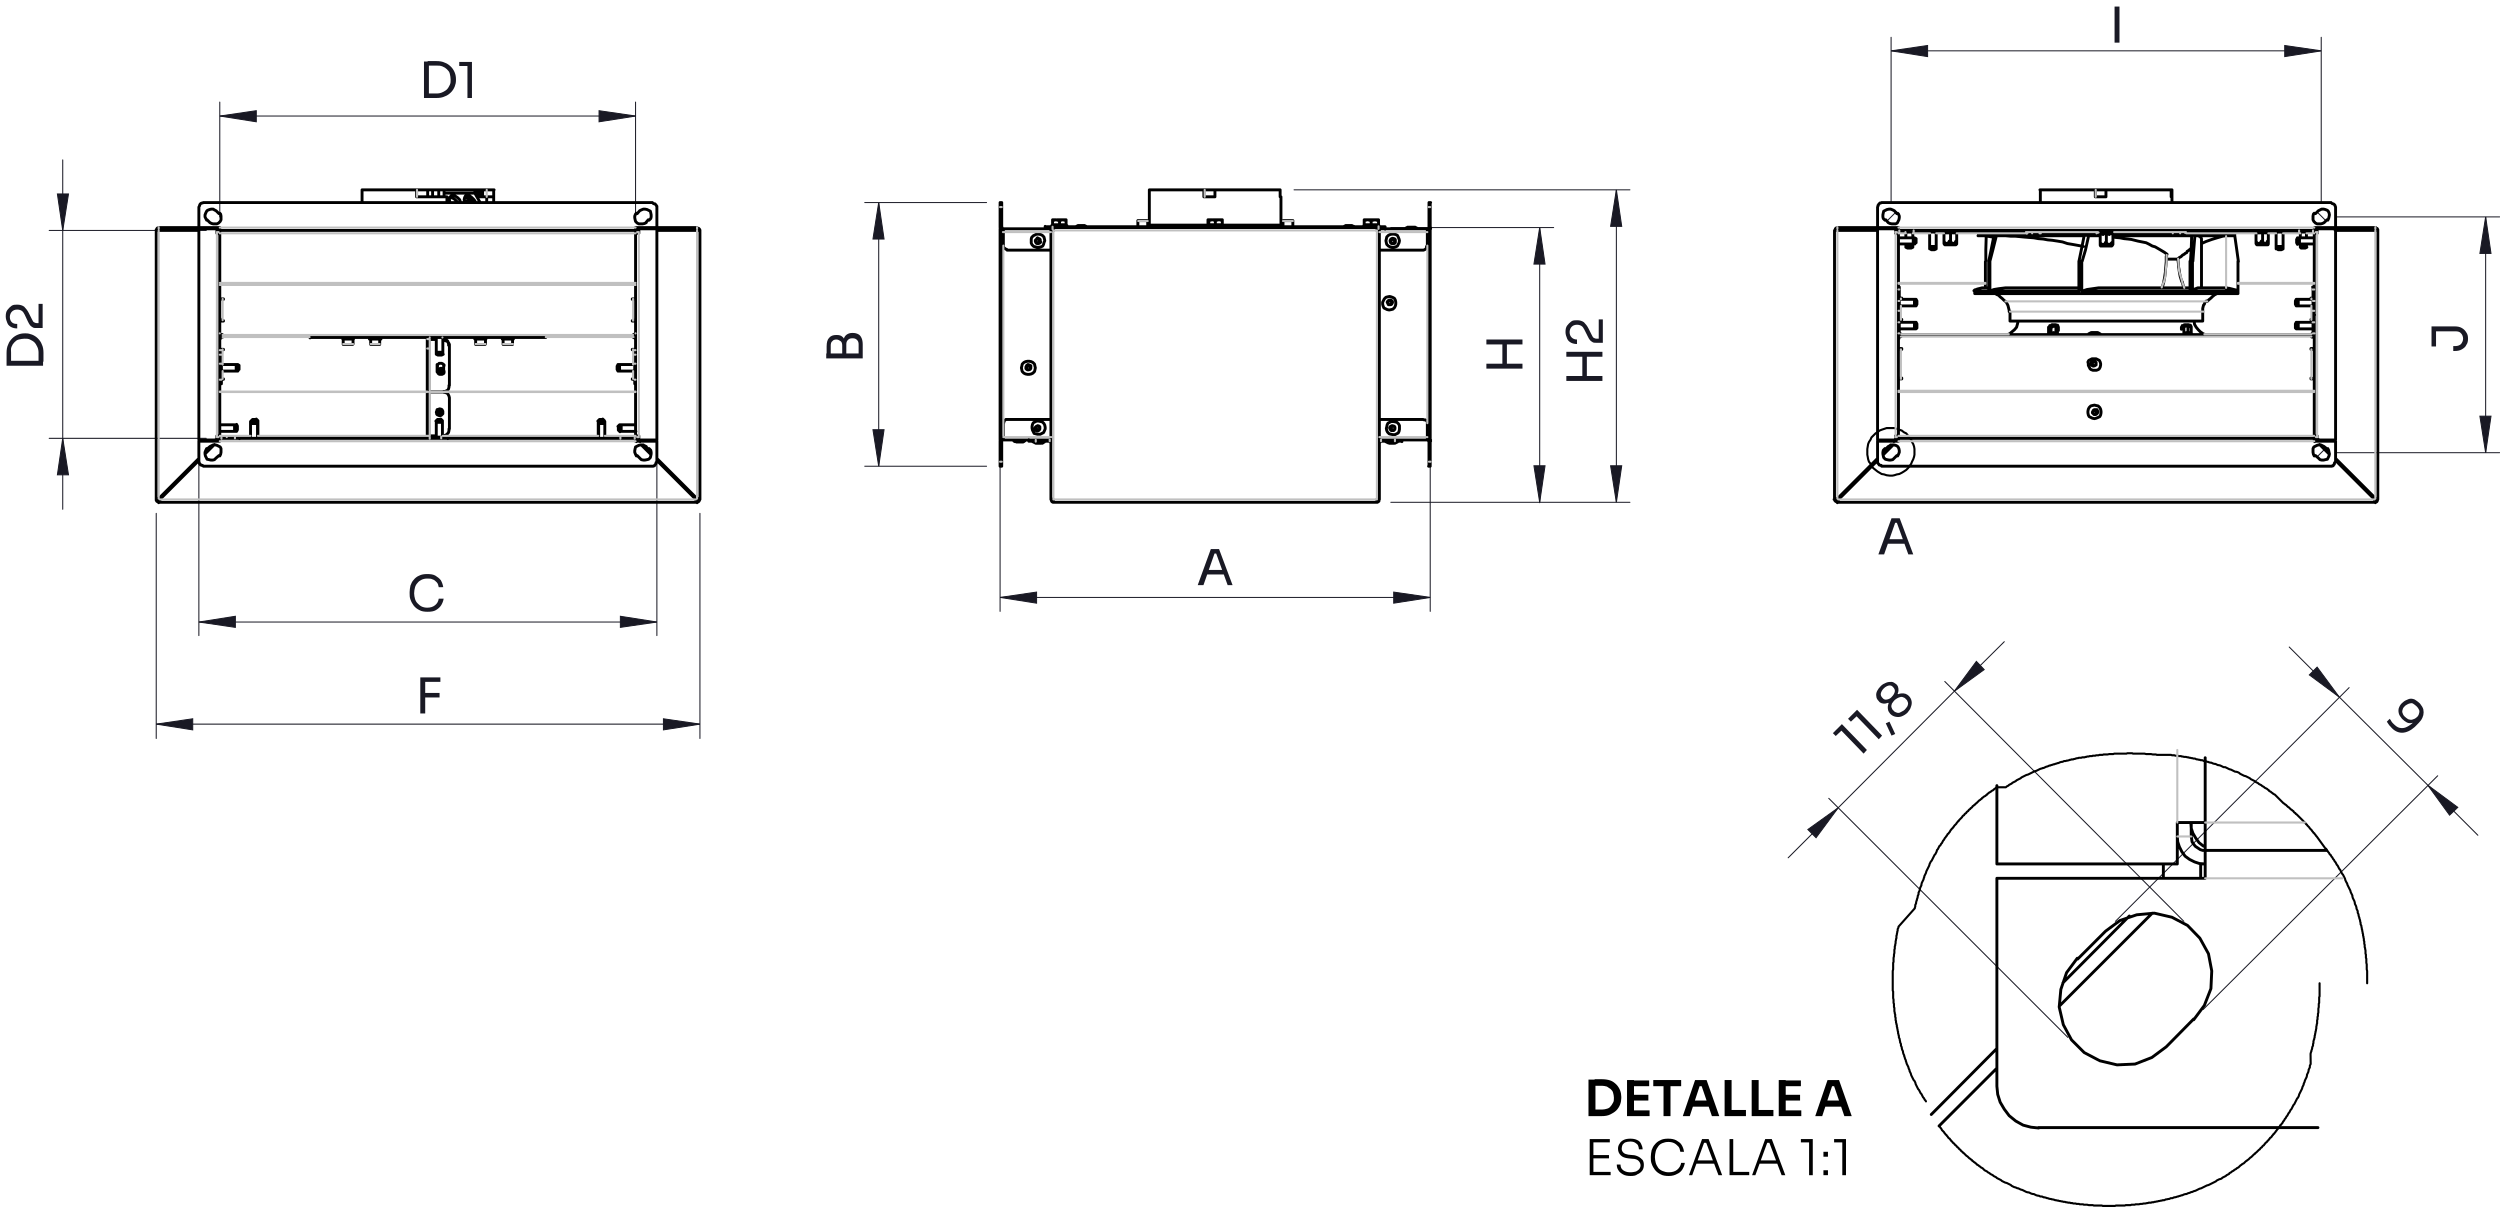 <?xml version="1.0" encoding="utf-8"?>
<!-- Generator: Adobe Illustrator 28.6.0, SVG Export Plug-In . SVG Version: 9.03 Build 54939)  -->
<svg version="1.1" baseProfile="tiny" id="Capa_1" xmlns="http://www.w3.org/2000/svg" xmlns:xlink="http://www.w3.org/1999/xlink"
	 x="0px" y="0px" viewBox="0 0 609.7 298.1" overflow="visible" xml:space="preserve">
<g>
	<path fill="#191924" d="M102.5,174v-8.8h1.2v8.8H102.5z M103.4,166.3v-1.1h4v1.1H103.4z M103.4,170.1V169l3.8,0v1.1L103.4,170.1z"
		/>
</g>
<g>
	<path fill="#191924" d="M292.1,142.7l3.2-8.8h2l3.3,8.8h-1.2l-2.9-8l0.6,0.3h-1.4l0.6-0.3l-2.8,8H292.1z M294,140.1l0.4-1.1h3.8
		l0.4,1.1H294z"/>
</g>
<g>
	<path fill="#191924" d="M515.7,10.4V1.6h1.2v8.8H515.7z"/>
</g>
<g>
	<path fill="#191924" d="M458.1,135.2l3.2-8.8h2l3.3,8.8h-1.2l-2.9-8l0.6,0.3h-1.4l0.6-0.3l-2.8,8H458.1z M460,132.6l0.4-1.1h3.8
		l0.4,1.1H460z"/>
</g>
<g>
	<path fill="#191924" d="M454.5,183.8l-5.7-5.9l0.7-0.1l-1.8,1.7l-0.7-0.7l2.2-2.2l6.1,6.3L454.5,183.8z"/>
	<path fill="#191924" d="M458.2,180.3l-5.7-5.9l0.7-0.1l-1.8,1.7l-0.7-0.7l2.2-2.2l6.1,6.3L458.2,180.3z"/>
	<path fill="#191924" d="M462.2,179l-0.9,0.4l-1.4-3l0.9-0.4L462.2,179z"/>
	<path fill="#191924" d="M465.2,173.8c-0.4,0.4-0.9,0.7-1.4,0.9c-0.5,0.2-1,0.2-1.5,0.1c-0.5-0.1-0.9-0.3-1.3-0.7
		c-0.2-0.3-0.4-0.5-0.5-0.8c-0.1-0.3-0.1-0.6-0.1-0.9c0-0.3,0.1-0.6,0.2-0.9l-0.1-0.1c-0.2,0.1-0.5,0.1-0.8,0.2
		c-0.3,0-0.5,0-0.8-0.1s-0.5-0.2-0.7-0.5c-0.4-0.4-0.6-0.8-0.6-1.2c-0.1-0.4,0-0.9,0.2-1.3c0.2-0.4,0.5-0.8,0.9-1.2
		c0.4-0.4,0.8-0.6,1.3-0.8c0.5-0.2,0.9-0.2,1.3-0.2s0.8,0.3,1.2,0.6c0.2,0.2,0.4,0.5,0.4,0.7c0.1,0.2,0.1,0.5,0.1,0.8
		c0,0.3-0.1,0.5-0.2,0.8l0.1,0.1c0.3-0.1,0.6-0.2,0.9-0.2c0.3,0,0.6,0,0.9,0.1c0.3,0.1,0.6,0.3,0.8,0.5c0.4,0.4,0.6,0.8,0.7,1.3
		c0.1,0.5,0,1-0.2,1.5C465.9,172.9,465.6,173.3,465.2,173.8z M461.4,169.9c0.4-0.4,0.6-0.8,0.7-1.2c0.1-0.4-0.1-0.8-0.4-1.1
		c-0.3-0.4-0.7-0.5-1.1-0.4c-0.4,0.1-0.8,0.3-1.2,0.7s-0.6,0.8-0.7,1.2c-0.1,0.4,0.1,0.8,0.4,1.1c0.3,0.4,0.7,0.5,1.1,0.4
		C460.7,170.5,461.1,170.3,461.4,169.9z M464.5,173.1c0.3-0.3,0.5-0.6,0.7-0.9c0.1-0.3,0.2-0.6,0.1-0.9c-0.1-0.3-0.2-0.6-0.5-0.8
		c-0.2-0.3-0.5-0.4-0.8-0.5c-0.3-0.1-0.6,0-0.9,0.1c-0.3,0.1-0.6,0.3-1,0.6c-0.3,0.3-0.5,0.6-0.7,0.9c-0.1,0.3-0.2,0.6-0.1,0.9
		c0.1,0.3,0.2,0.6,0.5,0.8c0.2,0.3,0.5,0.4,0.8,0.5c0.3,0.1,0.6,0.1,0.9-0.1S464.2,173.4,464.5,173.1z"/>
</g>
<g>
	<path fill="#191924" d="M590.2,171.6c0.4,0.5,0.7,1,0.8,1.4c0.1,0.5,0.1,0.9,0,1.4c-0.1,0.4-0.3,0.9-0.6,1.3s-0.7,0.8-1.1,1.2
		l-0.4,0.4c-1,0.9-2.1,1.4-3.1,1.4s-2-0.5-2.8-1.5c-0.2-0.2-0.4-0.4-0.5-0.6c-0.1-0.2-0.3-0.4-0.4-0.6l0.7-0.7
		c0.2,0.2,0.3,0.4,0.4,0.6c0.1,0.2,0.3,0.4,0.5,0.6c0.5,0.5,1,0.9,1.5,1s1,0.1,1.5-0.1s1-0.5,1.6-1l0.4-0.4l1-0.5
		c-0.5,0.4-0.9,0.7-1.4,0.8c-0.5,0.1-0.9,0.1-1.3-0.1c-0.4-0.2-0.8-0.5-1.2-0.9c-0.4-0.5-0.7-0.9-0.8-1.4c-0.1-0.5-0.1-1,0.1-1.4
		c0.2-0.5,0.5-0.9,0.9-1.2c0.4-0.4,0.9-0.6,1.4-0.8s1-0.1,1.5,0.1C589.2,170.8,589.7,171.1,590.2,171.6z M589.4,172.3
		c-0.3-0.3-0.6-0.5-0.9-0.7s-0.6-0.1-1,0c-0.3,0.1-0.6,0.3-0.9,0.5c-0.3,0.3-0.5,0.5-0.6,0.8c-0.1,0.3-0.2,0.6-0.1,0.9
		c0.1,0.3,0.2,0.6,0.5,0.9c0.3,0.3,0.6,0.5,0.9,0.7c0.3,0.1,0.7,0.2,1,0.1c0.3-0.1,0.7-0.2,1-0.5c0.3-0.2,0.5-0.5,0.6-0.8
		c0.1-0.3,0.2-0.6,0.1-1C589.9,173,589.7,172.6,589.4,172.3z"/>
</g>
<g>
	<path fill="#191924" d="M104.3,149.2c-0.8,0-1.5-0.1-2-0.4c-0.6-0.3-1-0.6-1.4-1.1c-0.3-0.4-0.6-0.9-0.8-1.5
		c-0.2-0.5-0.2-1-0.2-1.5v-0.3c0-0.5,0.1-1.1,0.2-1.6c0.2-0.5,0.4-1,0.8-1.4c0.3-0.4,0.8-0.8,1.3-1c0.6-0.3,1.2-0.4,2-0.4
		c0.8,0,1.5,0.1,2,0.4s1,0.7,1.3,1.1c0.3,0.5,0.5,1.1,0.6,1.7H107c-0.1-0.5-0.2-0.9-0.5-1.2s-0.6-0.6-1-0.7
		c-0.4-0.2-0.8-0.2-1.3-0.2c-0.5,0-1,0.1-1.4,0.3c-0.4,0.2-0.7,0.4-1,0.8c-0.3,0.3-0.5,0.7-0.6,1.1c-0.1,0.4-0.2,0.9-0.2,1.4
		c0,0.5,0.1,0.9,0.2,1.3c0.1,0.4,0.3,0.8,0.6,1.1c0.3,0.3,0.6,0.6,1,0.8s0.9,0.3,1.4,0.3c0.8,0,1.4-0.2,1.9-0.6
		c0.5-0.4,0.8-0.9,0.9-1.6h1.2c-0.1,0.6-0.3,1.1-0.6,1.6c-0.3,0.5-0.8,0.9-1.3,1.2C105.8,149.1,105.1,149.2,104.3,149.2z"/>
</g>
<g>
	<path fill="#191924" d="M103.4,23.9v-8.9h1.2v8.9H103.4z M104.3,23.9v-1.1h2.2c0.5,0,1-0.1,1.4-0.3c0.4-0.2,0.8-0.4,1.1-0.7
		c0.3-0.3,0.5-0.7,0.7-1.1c0.2-0.4,0.2-0.8,0.2-1.3c0-0.5-0.1-0.9-0.2-1.4s-0.4-0.8-0.7-1.1s-0.6-0.5-1.1-0.7s-0.9-0.2-1.4-0.2h-2.2
		v-1.1h2.1c0.8,0,1.5,0.1,2.1,0.4c0.6,0.2,1.1,0.6,1.5,1c0.4,0.4,0.7,0.9,0.9,1.4s0.3,1,0.3,1.6v0.3c0,0.5-0.1,1-0.3,1.5
		s-0.5,1-0.9,1.4c-0.4,0.4-0.9,0.8-1.5,1c-0.6,0.3-1.3,0.4-2.1,0.4H104.3z"/>
	<path fill="#191924" d="M114,23.9v-8.2l0.5,0.4h-2.5v-1h3.1v8.8H114z"/>
</g>
<g>
	<path fill="#191924" d="M10.4,88.2H9.4V86c0-0.5-0.1-1-0.3-1.4c-0.2-0.4-0.4-0.8-0.7-1.1c-0.3-0.3-0.7-0.5-1.1-0.7
		c-0.4-0.2-0.8-0.2-1.3-0.2c-0.5,0-0.9,0.1-1.4,0.2s-0.8,0.4-1.1,0.7s-0.5,0.6-0.7,1.1S2.7,85.5,2.7,86v2.2H1.6v-2.1
		c0-0.8,0.1-1.5,0.4-2.1c0.2-0.6,0.6-1.1,1-1.5c0.4-0.4,0.9-0.7,1.4-0.9s1-0.3,1.6-0.3h0.3c0.5,0,1,0.1,1.5,0.3s1,0.5,1.4,0.9
		c0.4,0.4,0.8,0.9,1,1.5c0.3,0.6,0.4,1.3,0.4,2.1V88.2z M10.4,89.2H1.6V88h8.9V89.2z"/>
	<path fill="#191924" d="M10.4,80H9c-0.4,0-0.7,0-0.9-0.1s-0.5-0.3-0.7-0.5s-0.4-0.6-0.6-1L6,76.7c-0.2-0.4-0.4-0.7-0.7-0.9
		c-0.3-0.2-0.7-0.3-1.1-0.3c-0.6,0-1,0.2-1.3,0.5s-0.5,0.8-0.5,1.3c0,0.6,0.2,1,0.5,1.3S3.6,79,4.2,79v1.1c-0.5,0-1-0.1-1.4-0.3
		c-0.4-0.2-0.8-0.5-1-1s-0.4-1-0.4-1.6c0-0.7,0.1-1.2,0.4-1.6c0.3-0.4,0.6-0.7,1-1s0.9-0.3,1.3-0.3h0.2c0.6,0,1.2,0.2,1.6,0.5
		c0.4,0.4,0.8,0.9,1.1,1.5l0.8,1.6c0.2,0.4,0.3,0.6,0.5,0.7s0.4,0.2,0.7,0.2H10l-0.6,0.3v-5h1V80z"/>
</g>
<g>
	<path fill="#191924" d="M206.2,86.4h-0.8v-2.1c0-0.5-0.1-0.9-0.4-1.1c-0.3-0.2-0.6-0.4-1-0.4c-0.4,0-0.8,0.1-1,0.4
		c-0.3,0.2-0.4,0.6-0.4,1.1v2.1h-1v-1.9c0-1,0.2-1.7,0.6-2.1c0.4-0.5,1-0.7,1.7-0.7h0.2c0.5,0,1,0.1,1.3,0.4c0.3,0.2,0.5,0.6,0.7,1
		c0.1,0.4,0.2,0.9,0.2,1.5V86.4z M210.4,87.4h-8.9v-1.2h8.9V87.4z M210.4,86.4h-1V84c0-0.5-0.1-0.8-0.4-1.1s-0.6-0.4-1.1-0.4
		c-0.5,0-0.8,0.1-1.1,0.4c-0.3,0.3-0.4,0.6-0.4,1.1v2.4h-0.8v-2.3c0-0.6,0.1-1.1,0.2-1.5c0.1-0.4,0.4-0.8,0.7-1s0.7-0.4,1.3-0.4h0.2
		c0.5,0,0.9,0.1,1.3,0.3c0.4,0.2,0.6,0.5,0.8,0.9c0.2,0.4,0.3,1,0.3,1.6V86.4z"/>
</g>
<g>
	<path fill="#191924" d="M371.3,84h-8.8v-1.2h8.8V84z M371.3,89.9h-8.8v-1.2h8.8V89.9z M367.5,89h-1.1v-5.2h1.1V89z"/>
</g>
<g>
	<path fill="#191924" d="M594,84.5H593v-4.9h1.1V84.5z M601.9,82.6c0,0.6-0.1,1.1-0.4,1.5c-0.2,0.5-0.6,0.8-1.1,1.1
		s-1.1,0.4-1.8,0.4h-0.3v-1.2h0.5c0.6,0,1.1-0.2,1.4-0.5c0.3-0.4,0.5-0.8,0.5-1.3s-0.2-1-0.5-1.3c-0.3-0.4-0.8-0.5-1.4-0.5h-5.2
		v-1.2h5c0.7,0,1.3,0.1,1.8,0.4s0.8,0.6,1.1,1.1C601.8,81.5,601.9,82,601.9,82.6z"/>
</g>
<g>
	<path fill="#191924" d="M390.8,87h-8.8v-1.2h8.8V87z M390.8,92.9h-8.8v-1.2h8.8V92.9z M387,92h-1.1v-5.2h1.1V92z"/>
	<path fill="#191924" d="M390.8,83.6h-1.4c-0.4,0-0.7,0-0.9-0.1s-0.5-0.3-0.7-0.5s-0.4-0.6-0.6-1l-0.8-1.6c-0.2-0.4-0.4-0.7-0.7-0.9
		c-0.3-0.2-0.7-0.3-1.1-0.3c-0.6,0-1,0.2-1.3,0.5s-0.5,0.8-0.5,1.3c0,0.6,0.2,1,0.5,1.3s0.7,0.5,1.3,0.5v1.1c-0.5,0-1-0.1-1.4-0.3
		c-0.4-0.2-0.8-0.5-1-1s-0.4-1-0.4-1.6c0-0.7,0.1-1.2,0.4-1.6c0.3-0.4,0.6-0.7,1-1s0.9-0.3,1.3-0.3h0.2c0.6,0,1.2,0.2,1.6,0.5
		c0.4,0.4,0.8,0.9,1.1,1.5l0.8,1.6c0.2,0.4,0.3,0.6,0.5,0.7s0.4,0.2,0.7,0.2h1.1l-0.6,0.3v-5h1V83.6z"/>
</g>
<polyline fill="none" stroke="#000000" stroke-width="0.51" stroke-miterlimit="10" points="466.9,110.1 466.9,109.5 466.8,108.9 
	466.6,108.3 466.3,107.8 466.1,107.2 465.7,106.7 465.3,106.2 464.9,105.7 464.3,105.4 463.8,105 463.2,104.8 462.6,104.6 
	462,104.4 461.5,104.4 460.9,104.4 460.1,104.4 459.5,104.6 458.9,104.8 458.4,105 457.9,105.4 457.4,105.7 456.9,106.2 
	456.4,106.7 456.2,107.2 455.8,107.8 455.6,108.3 455.5,108.9 455.4,109.5 455.4,110.1 455.4,110.9 455.5,111.4 455.6,112 
	455.8,112.6 456.2,113.1 456.4,113.7 456.9,114.2 457.4,114.6 457.9,115 458.4,115.3 458.9,115.6 459.5,115.7 460.1,115.9 
	460.9,116 461.5,116 462,115.9 462.6,115.7 463.2,115.6 463.8,115.3 464.3,115 464.9,114.6 465.3,114.2 465.7,113.7 466.1,113.1 
	466.3,112.6 466.6,112 466.8,111.4 466.9,110.9 466.9,110.1 "/>
<path fill="none" stroke="#191924" stroke-width="0.25" stroke-miterlimit="10" d="M566.1,12.4l-8.9,1.4v-2.7L566.1,12.4
	 M461.2,12.4l8.9-1.3v2.7L461.2,12.4"/>
<path fill="none" stroke="#191924" stroke-width="0.25" stroke-miterlimit="10" d="M606.2,110.4l-1.4-8.9h2.7L606.2,110.4
	 M606.2,52.9l1.3,8.9h-2.7L606.2,52.9"/>
<path fill="none" stroke="#191924" stroke-width="0.25" stroke-miterlimit="10" d="M155,28.3l-8.9,1.4V27L155,28.3 M53.6,28.3
	l8.9-1.3v2.7L53.6,28.3"/>
<path fill="none" stroke="#191924" stroke-width="0.25" stroke-miterlimit="10" d="M170.7,176.6l-8.9,1.4v-2.7L170.7,176.6
	 M38.1,176.6l8.9-1.3v2.7L38.1,176.6"/>
<path fill="none" stroke="#191924" stroke-width="0.25" stroke-miterlimit="10" d="M348.8,145.7l-8.9,1.4v-2.7L348.8,145.7
	 M243.9,145.7l8.9-1.3v2.7L243.9,145.7"/>
<path fill="none" stroke="#191924" stroke-width="0.25" stroke-miterlimit="10" d="M448.3,197l-5.4,7.3l-2-2L448.3,197 M476.6,168.6
	l5.4-7.3l1.9,2L476.6,168.6"/>
<path fill="none" stroke="#191924" stroke-width="0.25" stroke-miterlimit="10" d="M394.2,122.5l-1.4-8.9h2.7L394.2,122.5
	 M394.2,46.3l1.3,8.9h-2.7L394.2,46.3 M375.5,122.5l-1.4-8.9h2.7L375.5,122.5 M375.5,55.5l1.3,8.9h-2.7L375.5,55.5"/>
<path fill="none" stroke="#191924" stroke-width="0.25" stroke-miterlimit="10" d="M15.3,106.9l1.4,8.9H14L15.3,106.9 M15.3,56.2
	L14,47.3h2.7L15.3,56.2"/>
<path fill="none" stroke="#191924" stroke-width="0.25" stroke-miterlimit="10" d="M214.3,113.7l-1.4-8.9h2.7L214.3,113.7
	 M214.3,49.4l1.3,8.9h-2.7L214.3,49.4"/>
<path fill="none" stroke="#191924" stroke-width="0.25" stroke-miterlimit="10" d="M592.1,191.5l7.3,5.4l-2,1.9L592.1,191.5
	 M570.5,170l-7.3-5.4l1.9-1.9L570.5,170"/>
<path fill="none" stroke="#191924" stroke-width="0.25" stroke-miterlimit="10" d="M160.2,151.7l-8.9,1.3v-2.7L160.2,151.7
	 M48.5,151.7l8.9-1.4v2.7L48.5,151.7"/>
<line fill="none" stroke="#191924" stroke-width="0.25" stroke-linecap="round" stroke-linejoin="round" stroke-miterlimit="10" stroke-dasharray="43.2,3.6,3.6,3.6" x1="460.1" y1="54" x2="462.5" y2="51.6"/>
<line fill="none" stroke="#191924" stroke-width="0.25" stroke-linecap="round" stroke-linejoin="round" stroke-miterlimit="10" stroke-dasharray="43.2,3.6,3.6,3.6" x1="565.2" y1="51.8" x2="567.1" y2="53.7"/>
<line fill="none" stroke="#191924" stroke-width="0.25" stroke-linecap="round" stroke-linejoin="round" stroke-miterlimit="10" stroke-dasharray="43.2,3.6,3.6,3.6" x1="565" y1="111.5" x2="567.4" y2="109.1"/>
<path fill="none" stroke="#191924" stroke-width="0.25" stroke-linecap="round" stroke-linejoin="round" stroke-miterlimit="10" d="
	M461.2,12.4h104.9 M566.1,49.4V9.1 M461.2,49.4V9.1"/>
<path fill="none" stroke="#191924" stroke-width="0.25" stroke-linecap="round" stroke-linejoin="round" stroke-miterlimit="10" d="
	M606.2,52.9v57.5 M569.6,110.4h40 M569.6,52.9h40"/>
<path fill="none" stroke="#191924" stroke-width="0.25" stroke-linecap="round" stroke-linejoin="round" stroke-miterlimit="10" d="
	M53.6,28.3H155 M155,52.9V24.9 M53.6,52.9V24.9"/>
<path fill="none" stroke="#191924" stroke-width="0.25" stroke-linecap="round" stroke-linejoin="round" stroke-miterlimit="10" d="
	M38.1,176.6h132.6 M170.7,125.2v54.9 M38.1,125.2v54.9"/>
<path fill="none" stroke="#191924" stroke-width="0.25" stroke-linecap="round" stroke-linejoin="round" stroke-miterlimit="10" d="
	M243.9,145.7h104.9 M348.8,110.6v38.5 M243.9,110.6v38.5"/>
<path fill="none" stroke="#191924" stroke-width="0.25" stroke-linecap="round" stroke-linejoin="round" stroke-miterlimit="10" d="
	M448.3,197l-12.2,12.2 M476.6,168.6L448.3,197 M476.6,168.6l12.2-12.1 M504.3,253l-58.3-58.3 M532.6,224.7l-58.3-58.5"/>
<path fill="none" stroke="#191924" stroke-width="0.25" stroke-linecap="round" stroke-linejoin="round" stroke-miterlimit="10" d="
	M394.2,46.3v76.2 M339.2,122.5h58.3 M315.6,46.3h81.9 M375.5,55.5v67.1 M339.2,122.5h39.7 M339.2,55.5h39.7"/>
<path fill="none" stroke="#191924" stroke-width="0.25" stroke-linecap="round" stroke-linejoin="round" stroke-miterlimit="10" d="
	M15.3,106.9v17.3 M15.3,56.2v50.7 M15.3,56.2V39 M50.3,106.9H12 M50.3,56.2H12"/>
<path fill="none" stroke="#191924" stroke-width="0.25" stroke-linecap="round" stroke-linejoin="round" stroke-miterlimit="10" d="
	M214.3,49.4v64.3 M240.6,113.7h-29.7 M240.6,49.4h-29.7"/>
<path fill="none" stroke="#191924" stroke-width="0.25" stroke-linecap="round" stroke-linejoin="round" stroke-miterlimit="10" d="
	M592.1,191.5l12.2,12.2 M570.5,170l21.6,21.5 M570.5,170l-12.2-12.2 M537.3,246.2l57.2-57 M515.9,224.7l57-57"/>
<path fill="none" stroke="#191924" stroke-width="0.25" stroke-linecap="round" stroke-linejoin="round" stroke-miterlimit="10" d="
	M48.5,151.7h111.7 M160.2,110.6V155 M48.5,110.6V155"/>
<path fill="#191924" d="M566.1,12.4l-8.9,1.4v-2.7 M461.2,12.4l8.9-1.3v2.7"/>
<path fill="#191924" d="M606.2,110.4l-1.4-8.9h2.7 M606.2,52.9l1.3,8.9h-2.7"/>
<path fill="#191924" d="M155,28.3l-8.9,1.4V27 M53.6,28.3l8.9-1.3v2.7"/>
<path fill="#191924" d="M170.7,176.6l-8.9,1.4v-2.7 M38.1,176.6l8.9-1.3v2.7"/>
<path fill="#191924" d="M348.8,145.7l-8.9,1.4v-2.7 M243.9,145.7l8.9-1.3v2.7"/>
<path fill="#191924" d="M448.3,197l-5.4,7.3l-2-2 M476.6,168.6l5.4-7.3l1.9,2"/>
<path fill="#191924" d="M394.2,122.5l-1.4-8.9h2.7 M394.2,46.3l1.3,8.9h-2.7 M375.5,122.5l-1.4-8.9h2.7 M375.5,55.5l1.3,8.9h-2.7"/>
<path fill="#191924" d="M15.3,106.9l1.4,8.9H14 M15.3,56.2L14,47.3h2.7"/>
<path fill="#191924" d="M214.3,113.7l-1.4-8.9h2.7 M214.3,49.4l1.3,8.9h-2.7"/>
<path fill="#191924" d="M592.1,191.5l7.3,5.4l-2,1.9 M570.5,170l-7.3-5.4l1.9-1.9"/>
<path fill="#191924" d="M160.2,151.7l-8.9,1.3v-2.7 M48.5,151.7l8.9-1.4v2.7"/>
<path fill="none" stroke="#000000" stroke-width="0.709" stroke-linecap="round" stroke-linejoin="round" stroke-miterlimit="10" d="
	M53.3,106.6v0.1v0.1h0.1v0.1h0.1h0.1 M52.9,106.6v0.2l0.1,0.1v0.1h0.1l0.1,0.1l0.1,0.1h0.1h0.1 M53.3,106.3v0.2 M155.4,106.6v-0.2
	 M155,106.9h0.1h0.1v-0.1h0.1v-0.1v-0.1 M155,107.3h0.1h0.2l0.1-0.1V107h0.1l0.1-0.1v-0.1v-0.2 M53.6,106.9H155 M53.6,106.9
	L53.6,106.9v0.1v0.1v0.1v0.1v0.1v0.1 M155,107.6v-0.1v-0.1v-0.1v-0.1V107v-0.1 M49.6,113.7h109.5 M159.1,113.7h0.2l0.2-0.1h0.1
	l0.1-0.2l0.1-0.1l0.1-0.1l0.1-0.2v-0.2 M160.2,112.6v-5 M155,107.6h5.1 M48.5,107.6h5.1 M48.5,107.6v5 M48.5,112.6l0.1,0.2v0.2
	l0.1,0.1l0.1,0.1l0.1,0.2h0.2l0.1,0.1h0.2 M158.1,109.5l-0.6-0.6 M156,111.7l0.4,0.4l0.5,0.1h0.4l0.5-0.1l0.4-0.1l0.4-0.4l0.1-0.4
	l0.1-0.5v-0.4l-0.1-0.5l-0.4-0.4 M155.4,111.1l0.6,0.6 M157.6,108.9l-0.4-0.2l-0.5-0.2h-0.4l-0.5,0.1l-0.4,0.2l-0.4,0.2l-0.1,0.4
	l-0.1,0.5v0.4l0.2,0.5l0.2,0.4 M52.7,111.7l-0.4,0.4l-0.4,0.1h-0.5l-0.4-0.1l-0.5-0.1l-0.2-0.4l-0.2-0.4l-0.1-0.5v-0.4l0.2-0.5
	l0.2-0.4 M50.5,109.5l0.7-0.6 M51.2,108.9l0.4-0.2l0.4-0.2h0.5l0.4,0.1l0.4,0.2l0.4,0.2l0.2,0.4v0.5v0.4l-0.1,0.5l-0.2,0.4
	 M53.4,111.1l-0.7,0.6 M54.1,92.4h0.4 M154.2,92.4h0.4 M108.3,89l-0.1,0.1 M106.6,89.1V89 M54.3,85.2h0.1 M154.2,85.2h0.2
	 M54.3,85.2h-0.1H54h-0.1l-0.1,0.1h-0.1v0.1 M54.3,85.3h-0.1h-0.1H54v0.1 M54,92.5v-0.1h0.1h0.1h0.1 M154.4,92.4L154.4,92.4h0.1h0.1
	l0.1,0.1 M154.8,85.4h-0.1v-0.1h-0.1h-0.1 M155,85.4L155,85.4v-0.1h-0.1v-0.1h-0.1h-0.1h-0.1h-0.1 M53.9,106.6h0.2h0.2h0.4h0.2h0.4
	 M53.6,106.9L53.6,106.9 M61.1,106.6h-5.8 M104.3,106.6H62.8 M146,106.6h-36.7 M150.4,106.6h-2.9 M155,106.9L155,106.9 M53.6,82.7
	v-0.1v-0.1l0.1-0.1l0.1-0.1v-0.1H54h0.2h0.1 M154.4,82.1h0.1h0.1h0.1l0.1,0.1v0.1l0.1,0.1v0.1v0.1 M108.3,89.1l-0.1,0.1 M106.6,89.3
	v-0.1 M155,85.2h-0.8 M155,82.8v-0.1v-0.1l-0.1-0.1v-0.1h-0.1l-0.1-0.1h-0.1h-0.1 M54.3,82.2h-0.1H54l-0.1,0.1l-0.1,0.1l-0.1,0.1
	v0.1v0.1 M54.5,85.2h-0.8 M54.5,85.3v-0.1 M54.3,85.3h0.1 M54.5,92.4h-0.1 M54.5,92.5v-0.1 M54,92.5h0.5 M154.2,92.5h0.6
	 M154.2,92.4v0.1 M154.4,92.4h-0.2 M154.2,85.3h0.2 M154.2,85.2v0.1 M154.4,82L154.4,82v0.1v0.1 M54.3,82.2v-0.1V82 M54,92.6v0.2
	v0.2v0.2v0.1v0.1 M154.8,93.6L154.8,93.6v-0.1v-0.1v-0.2v-0.2v-0.2 M54,86.5v-1.1 M154.8,86.5v-1.1 M54,92.6v-3.9 M154.8,92.6v-3.9
	 M54,86.5v0.1v0.2v0.2v0.2v0.4v0.4v0.4v0.2 M154.8,88.7v-0.2v-0.4v-0.4v-0.4v-0.2v-0.2v-0.2v-0.1 M53.6,81.3v0.1v0.1l0.1,0.1
	l0.1,0.1v0.1L54,82h0.2h0.1 M154.4,82h0.1h0.1l0.1-0.1l0.1-0.1v-0.1l0.1-0.1v-0.1v-0.1 M154.4,81.7v0.1V82 M54.3,82L54.3,82v-0.1
	v-0.1 M154.4,82H54.3 M53.9,78h-0.2 M155,78h-0.2 M53.9,72.9L53.9,72.9H54l0.2,0.1h0.1 M54.3,78.2h-0.1H54h-0.1V78l-0.1-0.1h-0.1
	v-0.1v-0.1 M155,77.7v0.1v0.1h-0.1V78l-0.1,0.1h-0.1h-0.1h-0.1 M154.4,73h0.1l0.1-0.1h0.1 M155,78.3h-0.8 M154.2,78.3v-0.1
	 M154.2,78.2h0.2 M154.4,73h-0.2 M154.2,73v-0.1 M154.2,72.9h0.8 M53.6,72.9h0.8 M54.5,72.9V73 M54.5,73h-0.1 M54.3,78.2h0.1
	 M54.5,78.2v0.1 M54.5,78.3h-0.8 M53.6,81.3L53.6,81.3v0.1l0.1,0.1h0.1v0.1H54h0.2l0.1,0.1 M54.3,81.7L54.3,81.7 M154.4,81.7
	L154.4,81.7 M154.4,81.7l0.1-0.1h0.1h0.1l0.1-0.1l0.1-0.1v-0.1 M155,56.2L155,56.2v0.1v0.1v0.1v0.1v0.1v0.1 M53.6,56.9v-0.1v-0.1
	v-0.1v-0.1v-0.1v-0.1 M53.6,56.2h-0.1l-0.1,0.1l-0.1,0.1v0.1 M53.6,55.8h-0.1L53.4,56h-0.1l-0.1,0.1L53,56.2v0.1l-0.1,0.1v0.1
	 M53.3,56.6v0.4 M155.8,56.6v-0.1v-0.1l-0.1-0.1l-0.1-0.1V56h-0.1l-0.2-0.1H155 M155.4,56.6v-0.1v-0.1h-0.1l-0.1-0.1H155
	 M155.4,56.9v-0.4 M155,56.2L155,56.2v-0.1V56v-0.1v-0.1v-0.2 M155,56.2H53.6 M53.6,55.5v0.2v0.1V56v0.1v0.1 M160.2,55.5v-5
	 M160.2,50.5v-0.2l-0.1-0.1l-0.1-0.2l-0.1-0.1l-0.1-0.1l-0.1-0.1h-0.2l-0.2-0.1 M159.1,49.4H49.6 M49.6,49.4l-0.2,0.1h-0.1L49,49.6
	l-0.1,0.1l-0.1,0.1l-0.1,0.2v0.1l-0.1,0.2 M48.5,50.5v5 M53.6,55.5h-5.1 M160.2,55.5H155 M155.4,52.1l0.6-0.7 M156,51.4l0.4-0.2
	l0.5-0.2h0.4l0.5,0.1l0.4,0.2l0.4,0.2l0.1,0.4l0.1,0.5v0.5l-0.1,0.4l-0.4,0.4 M158.1,53.6l-0.6,0.7 M157.6,54.3l-0.4,0.2l-0.5,0.1
	h-0.4h-0.5l-0.4-0.2l-0.4-0.4l-0.1-0.4l-0.1-0.5v-0.4l0.2-0.5l0.2-0.2 M52.7,51.4l-0.4-0.2L52,51h-0.5l-0.4,0.1l-0.5,0.2l-0.2,0.2
	l-0.2,0.4L50,52.4v0.5l0.2,0.4l0.2,0.4 M53.4,52.1l-0.7-0.7 M51.2,54.3l0.4,0.2l0.4,0.1h0.5h0.4l0.4-0.2l0.4-0.4l0.2-0.4v-0.5v-0.4
	l-0.1-0.5l-0.2-0.2 M50.5,53.6l0.7,0.7 M53.6,56.3L53.6,56.3l-0.1,0.1l-0.1,0.1v0.1l-0.1,0.1v0.1 M53.6,106.3L53.6,106.3v0.1
	l0.1,0.1h0.1H54 M53.3,106.3v0.1l0.1,0.1v0.1l0.1,0.1h0.1l0.1,0.1h0.1 M58.4,106.6v0.4 M57.3,106.6h0.2h0.1h0.2H58h0.1h0.1h0.1
	 M54,106.6h3.3 M53.6,56.9v49.4 M53.6,56.9L53.6,56.9h-0.1h-0.1h-0.1h-0.1H53h-0.1 M52.9,106.3H53h0.1h0.1h0.1h0.1h0.1 M52.9,106.3
	v1 M52.9,55.8v1.1 M52.9,55.8h-4.4 M48.5,55.8v51.4 M48.5,107.3h4.4 M155,56.3h0.1l0.1,0.1v0.1l0.1,0.1v0.1v0.1 M150.4,106.6
	L150.4,106.6h0.1h0.1h0.1h0.2h0.2h0.1 M150.4,106.9v-0.4 M154.8,106.9h0.1h0.1l0.1-0.1h0.1v-0.1l0.1-0.1v-0.1v-0.1 M154.8,106.6
	L154.8,106.6h0.1h0.1v-0.1v-0.1 M151.3,106.6h3.5 M155,106.3V56.9 M155,106.3L155,106.3h0.1h0.1h0.1h0.1h0.1h0.1 M155.8,56.9h-0.1
	h-0.1h-0.1h-0.1h-0.1H155 M155.8,107.3v-1 M155.8,107.3h4.4 M160.2,107.3V55.8 M160.2,55.8h-4.4 M155.8,56.9v-1.1 M108,100.5v-0.2
	l-0.2-0.4l-0.2-0.1l-0.4-0.1l-0.2,0.1l-0.4,0.1l-0.1,0.4l-0.1,0.2l0.1,0.4l0.1,0.2l0.4,0.2l0.2,0.1l0.4-0.1l0.2-0.2l0.2-0.2V100.5
	 M109.6,97.3v7.3 M109.6,97.3V97l-0.1-0.4l-0.1-0.2l-0.2-0.4l-0.2-0.1l-0.4-0.2h-0.2l-0.4-0.1 M107.9,95.6h-3.1 M104.8,106.3h1.6
	 M107.9,106.3l0.4-0.1h0.2l0.4-0.2l0.2-0.2l0.2-0.2l0.1-0.2l0.1-0.4v-0.4 M104.8,95.6h-0.1h-0.1 M104.6,106.3L104.6,106.3h0.1h0.1
	 M104.8,95.6L104.8,95.6h-0.1h-0.1v0.1 M106.6,89.1v0.1 M108.2,89.3l0.1-0.1 M106.4,82.7h-1.6 M108,82.7h0.2l0.2,0.1l0.4,0.1
	l0.2,0.1l0.2,0.2l0.1,0.4l0.1,0.2v0.4 M109.6,84.2v0.1 M108.2,89.4l0.1-0.2l-0.1-0.2l-0.1-0.2l-0.4-0.2h-0.2h-0.4l-0.2,0.2l-0.2,0.2
	v0.2v0.2 M109.6,84.4V94 M109.6,84.4V84l-0.1-0.2l-0.1-0.2l-0.2-0.2l-0.2-0.2l-0.4-0.1l-0.2-0.1H108 M106.4,82.8h-1.6 M104.8,95.6
	h3.1 M107.9,95.6l0.4-0.1h0.2l0.4-0.2l0.2-0.1l0.2-0.2l0.1-0.2l0.1-0.4V94 M104.6,95.7v-0.1h0.1h0.1 M104.8,82.8L104.8,82.8h-0.1
	v-0.1h-0.1 M104.8,82.7h-0.1h-0.1 M109.6,82.3L109.6,82.3h-0.1h-0.1h-0.2h-0.2h-0.4h-0.2h-0.4 M109.6,82.3L109.6,82.3 M104.2,82.7
	v0.6 M104.6,82.7v0.6 M104.2,82.7v-0.1v-0.2h0.1 M104.6,82.7v-0.1v-0.1l0.1-0.1h0.1 M104.8,82.3h3.1 M104.2,85v-0.4v-0.2V84v-0.2
	v-0.2v-0.1v-0.1 M104.6,83.3L104.6,83.3v0.1v0.1v0.2V84v0.4v0.2V85 M104.2,83.3h0.4 M107.6,106.6h-2.7 M104.6,85v21.4 M104.2,85
	v21.4 M104.8,106.6L104.8,106.6h-0.1h-0.1v-0.1v-0.1 M104.8,106.9h-0.1h-0.1l-0.1-0.1h-0.1v-0.1l-0.1-0.1v-0.1v-0.1 M109.2,106.6
	v0.4 M107.6,106.6h0.4h0.4h0.2h0.2h0.2h0.1h0.1 M118.7,46.3h1.8 M117.8,46.3h0.4h0.5 M113.3,49h0.2h0.4h0.4h0.5h0.2 M117.7,46.3
	h-0.2 M117.7,48v-1.7 M116.9,46.3L116.9,46.3h0.1h0.1h0.4 M117.5,46.3V48 M117,46.3h-0.6 M117,48v-1.7 M116.4,46.3h-0.6 M118.7,48
	h-2.3 M116.4,48v-1.7 M115.3,49.4l-0.2-0.2l-0.5-0.5l-0.5-0.4l-0.6-0.1l-0.2,0.1 M108.3,46.3h7.5 M115.8,46.3v0.8 M111.6,49.4
	l-0.1-0.2l-0.5-0.5l-0.6-0.4l-0.5-0.1l-0.4,0.1 M108.3,46.3H107 M108.3,46.3V48 M105.5,46.3h0.2h0.5h0.4h0.4 M107,46.3V48
	 M105.5,46.3h-1.2 M105.5,48v-1.7 M108.3,47.1h7.5 M115.8,47.1l1.3,2.3 M113.4,49.4l-0.1-0.1l-0.1-0.6l0.1-0.5l0.2-0.4h0.5h0.6
	l0.5,0.4l0.5,0.5l0.4,0.6v0.1 M109.8,49.4l-0.1-0.1l-0.1-0.6v-0.5l0.4-0.4h0.5h0.5l0.6,0.4l0.5,0.5l0.2,0.6l0.1,0.1 M101.7,46.3h0.1
	h0.2h0.4h0.4h0.5h0.5h0.4h0.2 M104.3,46.3V48 M101.6,46.3h0.1 M120.4,46.3V48 M120.4,48h-0.1H120h-0.6h-0.7 M118.7,48v1.4 M109,49.4
	V48 M109,48h-1.8h-1.9h-1.8h-1.9 M101.6,48v-1.7 M101.6,46.3h-1.8H98h-1.7h-1.6h-1.4H92H91h-1h-0.7h-0.6h-0.4 M133.1,82.3
	L133.1,82.3H133h-0.4h-0.4h-0.5h-0.7h-0.7h-0.8h-1h-1.1h-1.1h-1.3h-1.3h-1.4h-1.4h-1.6h-1.7H116h-1.7h-1.8h-1.8H109h-1.9h-1.8h-1.9
	h-1.9h-1.8h-1.8H96h-1.7h-1.8h-1.7h-1.6h-1.6h-1.6h-1.4h-1.3h-1.2h-1.2h-1 M80.1,82.3h-1h-0.8h-0.7h-0.7h-0.5h-0.4h-0.2h-0.2
	 M38.7,55.8L38.7,55.8h-0.1V56h-0.1v0.1l-0.1,0.1 M38.7,55.5l-0.1,0.1h-0.1h-0.1l-0.1,0.1v0.1L38.1,56v0.1v0.1 M38.7,55.8h14.9
	 M38.7,55.5h9.8 M38.4,121.8v0.1h0.1v0.1h0.1v0.1h0.1 M38.1,121.8v0.1v0.1l0.1,0.1v0.1l0.1,0.1h0.1l0.1,0.1h0.1 M160.2,55.8h9.8
	 M155,55.8h0.7 M160.2,55.5h9.8 M170.7,56.2v-0.1l-0.1-0.1v-0.1l-0.1-0.1l-0.1-0.1h-0.1h-0.1l-0.1-0.1 M170.3,56.2L170.3,56.2v-0.1
	h-0.1V56l-0.1-0.1H170 M170,122.2h0.1l0.1-0.1l0.1-0.1v-0.1 M170,122.5h0.1l0.1-0.1h0.1l0.1-0.1l0.1-0.1v-0.1l0.1-0.1v-0.1
	 M38.4,121.8h-0.2 M38.7,121.6L38.7,121.6h-0.1l-0.1,0.1l-0.1,0.1 M38.1,56.2v65.6 M38.7,121.6h-0.1h-0.1h-0.1l-0.1,0.1h-0.1v0.1
	 M38.1,56.2L38.1,56.2h0.1h0.1h0.1h0.1h0.1 M38.7,122.2h0.1v-0.1H39v-0.1v-0.1 M38.7,122.2v0.4 M48.5,111.8l-9.8,9.8 M51.8,108.6
	l-1.7,1.6 M52.6,107.6v-0.4 M38.7,56.2h9.8 M158.5,110.1l-1.6-1.6 M170,121.6l-9.8-9.8 M160.2,56.2h9.8 M156.1,107.3v0.4 M170,122.5
	H38.7 M38.7,122.5h0.1v-0.1l0.1-0.1v-0.1v-0.1v-0.1v-0.1 M169.7,121.8v0.1v0.1v0.1l0.1,0.1v0.1l0.1,0.1 M170,122.2v0.4 M169.7,121.8
	v0.1v0.1h0.1v0.1h0.1 M170.3,121.8L170.3,121.8v-0.1h-0.1v-0.1h-0.1H170 M170.3,121.8h0.4 M170.7,121.8V56.2 M170,56.2h0.1h0.1h0.1
	h0.1h0.1h0.1 M170.7,121.8L170.7,121.8l-0.1-0.1h-0.1l-0.1-0.1h-0.1h-0.1H170 M50,110.7l2.3-2.3 M39,121.8l9.5-9.5 M160.2,112.3
	l9.5,9.5 M156.4,108.5l2.3,2.3 M53.5,107.3L53.5,107.3h0.1 M53.5,107.6v-0.4 M155,107.3h0.1 M155.2,107.3v0.4 M146.2,102.6
	L146.2,102.6h0.1h0.1h0.1h0.2h0.1h0.1h0.1 M146,102.9L146,102.9h0.2h0.4h0.2h0.4h0.2h0.1 M146,103.3L146,103.3h0.2h0.4h0.2h0.4h0.2
	h0.1 M146,103.3L146,103.3h0.2h0.4h0.2h0.4h0.2h0.1 M146.2,102.3L146.2,102.3 M146.2,102.3h0.1h0.1h0.2h0.1h0.1h0.1 M145.9,103
	L145.9,103 M145.9,103h0.1 M145.9,102.6L145.9,102.6 M145.9,102.6h0.2h0.2h0.4h0.4h0.2h0.1 M145.9,103L145.9,103 M145.9,103h0.1
	 M61.6,102.3L61.6,102.3h0.1 M61.7,102.3h0.1H62h0.2h0.1h0.1h0.1 M62.8,103L62.8,103h0.1 M61.3,102.6L61.3,102.6h0.2 M61.5,102.6
	h0.2H62h0.4h0.2h0.2h0.1 M62.8,103L62.8,103h0.1 M146.2,102.6L146.2,102.6 M146,103.3L146,103.3 M146,102.9L146,102.9 M146,103.3
	L146,103.3 M61.5,102.6L61.5,102.6h0.1h0.2H62h0.2h0.1h0.1 M61.1,103.3L61.1,103.3h0.1h0.1h0.4H62h0.4h0.2h0.1h0.1 M61.1,102.9
	L61.1,102.9h0.1h0.1h0.4H62h0.4h0.2h0.1h0.1 M61.1,103.3L61.1,103.3h0.1h0.1h0.4H62h0.4h0.2h0.1h0.1 M61.5,102.6L61.5,102.6
	 M61.1,103.3L61.1,103.3 M61.1,102.9L61.1,102.9 M61.1,103.3L61.1,103.3 M106.5,100.6v0.4l0.2,0.2l0.4,0.1h0.2l0.4-0.1l0.2-0.2
	l0.1-0.2v-0.4l-0.1-0.2l-0.2-0.2l-0.2-0.1h-0.4l-0.2,0.1l-0.2,0.1l-0.1,0.4V100.6 M106.7,100.6l0.1,0.1l0.1,0.2h0.1h0.2h0.1l0.1-0.1
	l0.1-0.2v-0.1v-0.2l-0.1-0.1h-0.2h-0.1H107l-0.1,0.1l-0.1,0.1V100.6 M108.2,90.6L108.2,90.6v-0.4 M108.2,90.2l-0.2-0.2l-0.2-0.1
	l-0.2-0.1l-0.4,0.1l-0.2,0.1l-0.2,0.2v0.4 M108.2,90.6L108.2,90.6v-0.4 M108.2,90.2l-0.2-0.2l-0.2-0.1h-0.2h-0.4l-0.2,0.2l-0.2,0.2
	v0.2 M108.2,90.5l-0.2-0.2l-0.2-0.2h-0.2h-0.4l-0.2,0.2l-0.2,0.2v0.2V91l0.2,0.2l0.2,0.1h0.4h0.2l0.4-0.2l0.1-0.2v-0.2V90.5
	 M107.8,90.7l-0.1-0.2h-0.1l-0.1-0.1l-0.2,0.1h-0.1l-0.1,0.2v0.1v0.1l0.1,0.2h0.1l0.2,0.1l0.1-0.1l0.1-0.1l0.1-0.1l0.1-0.1
	L107.8,90.7 M150.5,90.1L150.5,90.1V90v-0.1v-0.2v-0.1v-0.1v-0.1v-0.1 M151.1,90.5L151.1,90.5v-0.2V90v-0.4v-0.2V89v-0.1
	 M150.8,90.5L150.8,90.5v-0.2V90v-0.4v-0.2V89v-0.1 M151.1,90.5L151.1,90.5v-0.2V90v-0.4v-0.2V89v-0.1 M58.3,89.1v0.1v0.1v0.2v0.1
	V90v0.1 M57.6,88.9L57.6,88.9V89v0.2v0.2v0.4v0.2v0.2v0.1 M58,88.9L58,88.9V89v0.2v0.2v0.4v0.2v0.2v0.1 M57.6,88.9L57.6,88.9V89v0.2
	v0.2v0.4v0.2v0.2v0.1 M57.9,103.9L57.9,103.9v0.1v0.2v0.1v0.2v0.1v0.1 M57.3,103.6L57.3,103.6v0.1v0.1v0.2v0.4v0.4v0.2v0.1v0.1
	 M57.7,103.6L57.7,103.6v0.1v0.1v0.2v0.4v0.4v0.2v0.1v0.1 M57.2,103.6L57.2,103.6v0.1v0.1v0.2v0.4v0.4v0.2v0.1v0.1 M106.4,103
	L106.4,103h0.1h0.2h0.2h0.4h0.2 M107.6,103h0.2h0.1 M106.4,102.6L106.4,102.6h0.1h0.2h0.2h0.4h0.2 M107.6,102.6h0.2h0.1
	 M106.7,102.3L106.7,102.3h0.1h0.2h0.1h0.2 M107.4,102.3h0.1 M106.4,103L106.4,103h0.1h0.2h0.2h0.4h0.2 M107.6,103h0.2h0.1
	 M107.7,86.6L107.7,86.6 M107.7,86.6h-0.2h-0.1h-0.1H107h-0.1h-0.1 M108,85.9L108,85.9h-0.1 M107.9,85.9h-0.2h-0.2h-0.4h-0.2h-0.2
	h-0.1h-0.1 M108,85.9L108,85.9h-0.1 M107.9,85.9h-0.2h-0.2h-0.4h-0.2h-0.2h-0.1h-0.1 M108,86.4L108,86.4h-0.1 M107.9,86.4h-0.2h-0.2
	h-0.4h-0.2h-0.2h-0.1h-0.1 M150.8,104.9L150.8,104.9v-0.1v-0.1v-0.2v-0.1 M150.8,104.3v-0.2v-0.1 M151.5,105.2v-0.1V105v-0.2v-0.4
	v-0.4 M151.5,104.1v-0.2v-0.1v-0.1 M151.1,105.2v-0.1V105v-0.2v-0.4v-0.4 M151.1,104.1v-0.2v-0.1v-0.1 M151.5,105.2v-0.1V105v-0.2
	v-0.4v-0.4 M151.5,104.1v-0.2v-0.1v-0.1 M86.2,82.7L86.2,82.7 M86.2,82.5L86.2,82.5 M83.7,82.7L83.7,82.7 M83.7,82.5L83.7,82.5
	 M85.7,82.7L85.7,82.7 M85.7,82.5L85.7,82.5 M84.3,82.5L84.3,82.5 M84.3,82.7L84.3,82.7 M85,82.7L85,82.7 M85,82.5L85,82.5
	 M83.6,82.7v-0.1 M83.7,82.7L83.7,82.7h-0.1 M83.7,82.7L83.7,82.7v-0.1 M83.7,82.7v-0.1 M84.3,82.7h-0.1h-0.1h-0.1h-0.1h-0.1
	 M84.3,82.7L84.3,82.7v-0.1 M84.3,82.7v-0.1 M85,82.7h-0.1h-0.1h-0.1h-0.1h-0.1h-0.1 M85,82.7L85,82.7v-0.1 M85,82.7v-0.1
	 M85.7,82.7h-0.1h-0.1h-0.1h-0.1h-0.1H85 M85.7,82.7L85.7,82.7v-0.1 M85.7,82.7v-0.1 M86.2,82.7h-0.1H86h-0.1h-0.1 M86.2,82.7
	L86.2,82.7v-0.1 M86.2,82.7v-0.1 M86.2,82.7L86.2,82.7 M86.2,82.5L86.2,82.5 M86.2,82.5v0.1 M86.2,82.6v-0.1 M86.2,82.5h-0.1H86
	h-0.1h-0.1 M85.7,82.5v0.1 M85.7,82.6v-0.1 M85.7,82.5h-0.1h-0.1h-0.1h-0.1h-0.1H85 M85,82.5v0.1 M85,82.6v-0.1 M85,82.5h-0.1h-0.1
	h-0.1h-0.1h-0.1h-0.1 M84.3,82.5v0.1 M84.3,82.6v-0.1 M84.3,82.5h-0.1h-0.1h-0.1h-0.1h-0.1 M83.7,82.5v0.1 M83.7,82.6v-0.1
	 M83.7,82.5L83.7,82.5h-0.1 M83.6,82.5v0.1 M92.8,82.7L92.8,82.7 M92.8,82.5L92.8,82.5 M90.4,82.5L90.4,82.5 M90.4,82.7L90.4,82.7
	 M92.4,82.5L92.4,82.5 M92.4,82.7L92.4,82.7 M91,82.7L91,82.7 M91,82.5L91,82.5 M91.7,82.7L91.7,82.7 M91.7,82.5L91.7,82.5
	 M90.1,82.7v-0.1 M90.4,82.7h-0.1h-0.1 M90.4,82.7L90.4,82.7v-0.1 M90.4,82.7v-0.1 M91,82.7h-0.1h-0.1h-0.1h-0.1h-0.1 M91,82.7
	L91,82.7v-0.1 M91,82.7v-0.1 M91.7,82.7h-0.1h-0.1h-0.1h-0.1h-0.1H91 M91.7,82.7L91.7,82.7v-0.1 M91.7,82.7v-0.1 M92.4,82.7h-0.1
	h-0.1H92h-0.1h-0.1h-0.1 M92.4,82.7L92.4,82.7v-0.1 M92.4,82.7v-0.1 M92.8,82.7L92.8,82.7h-0.1h-0.1h-0.1 M92.8,82.7L92.8,82.7v-0.1
	 M92.8,82.7v-0.1 M92.9,82.7L92.9,82.7h-0.1 M92.9,82.5L92.9,82.5h-0.1 M92.8,82.5v0.1 M92.8,82.6v-0.1 M92.8,82.5L92.8,82.5h-0.1
	h-0.1h-0.1 M92.4,82.5v0.1 M92.4,82.6v-0.1 M92.4,82.5h-0.1h-0.1H92h-0.1h-0.1h-0.1 M91.7,82.5v0.1 M91.7,82.6v-0.1 M91.7,82.5h-0.1
	h-0.1h-0.1h-0.1h-0.1H91 M91,82.5v0.1 M91,82.6v-0.1 M91,82.5h-0.1h-0.1h-0.1h-0.1h-0.1 M90.4,82.5v0.1 M90.4,82.6v-0.1 M90.4,82.5
	h-0.1h-0.1 M90.1,82.5v0.1 M118.5,82.5L118.5,82.5 M118.5,82.7L118.5,82.7 M116,82.7L116,82.7 M116,82.5L116,82.5 M118.1,82.7
	L118.1,82.7 M118.1,82.5L118.1,82.5 M116.6,82.5L116.6,82.5 M116.6,82.7L116.6,82.7 M117.3,82.5L117.3,82.5 M117.3,82.7L117.3,82.7
	 M115.8,82.7v-0.1 M116,82.7L116,82.7h-0.1h-0.1 M116,82.7L116,82.7v-0.1 M116,82.7v-0.1 M116.6,82.7h-0.1h-0.1h-0.1h-0.1H116
	 M116.6,82.7L116.6,82.7v-0.1 M116.6,82.7v-0.1 M117.3,82.7h-0.1h-0.1H117h-0.1h-0.1h-0.1 M117.3,82.7L117.3,82.7v-0.1 M117.3,82.7
	v-0.1 M118.1,82.7h-0.1h-0.1h-0.1h-0.1h-0.1h-0.1 M118.1,82.7L118.1,82.7v-0.1 M118.1,82.7v-0.1 M118.5,82.7h-0.1h-0.1h-0.1h-0.1
	 M118.5,82.7L118.5,82.7v-0.1 M118.5,82.7v-0.1 M118.5,82.7L118.5,82.7 M118.5,82.5L118.5,82.5 M118.5,82.5v0.1 M118.5,82.6v-0.1
	 M118.5,82.5h-0.1h-0.1h-0.1h-0.1 M118.1,82.5v0.1 M118.1,82.6v-0.1 M118.1,82.5h-0.1h-0.1h-0.1h-0.1h-0.1h-0.1 M117.3,82.5v0.1
	 M117.3,82.6v-0.1 M117.3,82.5h-0.1h-0.1H117h-0.1h-0.1h-0.1 M116.6,82.5v0.1 M116.6,82.6v-0.1 M116.6,82.5h-0.1h-0.1h-0.1h-0.1H116
	 M116,82.5v0.1 M116,82.6v-0.1 M116,82.5L116,82.5h-0.1h-0.1 M115.8,82.5v0.1 M125.1,82.5L125.1,82.5 M125.1,82.7L125.1,82.7
	 M122.7,82.5L122.7,82.5 M122.7,82.7L122.7,82.7 M124.7,82.5L124.7,82.5 M124.7,82.7L124.7,82.7 M123.2,82.5h0.1 M123.2,82.7h0.1
	 M124,82.7L124,82.7 M124,82.5L124,82.5 M122.7,82.5h-0.1h-0.1 M123.2,82.5L123.2,82.5h-0.1h-0.1h-0.1h-0.1 M124,82.5h-0.1h-0.1
	h-0.1h-0.1h-0.1h-0.1 M124.7,82.5h-0.1h-0.1h-0.1h-0.1h-0.1H124 M125.1,82.5L125.1,82.5H125h-0.1h-0.1 M125.2,82.5L125.2,82.5h-0.1
	 M122.5,82.7v-0.1 M122.7,82.7h-0.1h-0.1 M122.7,82.7L122.7,82.7v-0.1 M122.7,82.7v-0.1 M123.2,82.7L123.2,82.7h-0.1h-0.1h-0.1h-0.1
	 M123.2,82.7h0.1v-0.1 M123.3,82.7v-0.1 M124,82.7h-0.1h-0.1h-0.1h-0.1h-0.1h-0.1 M124,82.7L124,82.7v-0.1 M124,82.7v-0.1
	 M124.7,82.7h-0.1h-0.1h-0.1h-0.1h-0.1H124 M124.7,82.7L124.7,82.7v-0.1 M124.7,82.7v-0.1 M125.1,82.7L125.1,82.7H125h-0.1h-0.1
	 M125.1,82.7L125.1,82.7v-0.1 M125.1,82.7v-0.1 M125.2,82.7L125.2,82.7h-0.1 M125.1,82.5v0.1 M125.1,82.6v-0.1 M124.7,82.5v0.1
	 M124.7,82.6v-0.1 M124,82.5v0.1 M124,82.6v-0.1 M123.3,82.5v0.1 M123.3,82.6v-0.1h-0.1 M122.7,82.5v0.1 M122.7,82.6v-0.1
	 M122.5,82.5v0.1 M92.5,84L92.5,84h-0.1h-0.2h-0.2h-0.4h-0.4h-0.4h-0.2h-0.1 M118.3,84h-0.1h-0.1h-0.2h-0.2h-0.4h-0.4h-0.4h-0.2
	h-0.1 M124.9,84L124.9,84h-0.1h-0.2h-0.4h-0.4h-0.4h-0.2h-0.2h-0.1 M86,84L86,84h-0.2h-0.2h-0.2h-0.4h-0.4h-0.4h-0.2h-0.1
	 M53.6,93.6H54 M154.8,93.6h0.2 M88.3,46.3v3.1 M120.4,49.4v-3.1 M75.6,82v0.4 M133.1,82.3V82 M146.2,102.6l-0.2,0.2 M147.5,102.9
	l-0.4-0.2 M147.5,103.3v-0.5 M146,102.9v0.5 M147.4,103.3h0.1 M146,103.3h0.1 M147.5,106.9v-3.6 M146,103.3v3.6 M146.2,102.3
	l-0.4,0.4 M147.4,102.6l-0.4-0.4 M145.9,103h0.1 M147.4,102.9v-0.2 M145.9,102.6v0.4 M147.4,103.3L147.4,103.3 M145.9,103v3.6
	 M62.8,103h0.1 M61.6,102.3l-0.4,0.4 M62.9,102.6l-0.4-0.4 M62.9,103v-0.4 M61.3,102.6v0.2 M62.9,106.6V103 M61.3,103.3L61.3,103.3
	 M146,103.3h0.1 M146.2,102.6l-0.2,0.2 M146,102.9v0.5 M146,103.3v3.6 M61.5,102.6l-0.4,0.2 M62.8,102.9l-0.4-0.2 M62.6,103.3h0.2
	 M61.1,103.3h0.2 M62.8,103.3v-0.5 M61.1,102.9v0.5 M62.8,106.9v-3.6 M61.1,103.3v3.6 M61.1,103.3h0.2 M61.5,102.6l-0.4,0.2
	 M62.8,103.3v-0.5 M61.1,102.9v0.5 M61.1,103.3v3.6 M106.6,88.9v1.7 M108.2,90.6v-1.7 M106.6,90.6v0.1 M108.2,90.7v-0.1 M150.5,90.1
	l0.2,0.4 M150.8,88.9l-0.2,0.2 M151.1,89v-0.1 M151.1,90.5v-0.1 M151.1,88.9h-0.4 M150.8,90.5h0.4 M154.8,88.9h-3.7 M151.1,90.5h3.7
	 M58.3,89.1L58,88.9 M58,90.5l0.2-0.4 M57.6,90.3v0.1 M57.6,88.9V89 M57.6,90.5H58 M58,88.9h-0.5 M54,90.5h3.6 M57.6,88.9H54
	 M57.9,103.9l-0.2-0.4 M57.7,105.2l0.2-0.4 M57.2,105l0.1,0.2 M57.3,103.6l-0.1,0.2 M57.3,105.2h0.4 M57.7,103.6h-0.4 M53.6,105.2
	h3.6 M57.2,103.6h-3.6 M107.8,103h0.1 M106.4,103h0.1 M107.9,103v-0.4 M106.4,102.6v0.4 M106.7,102.3l-0.4,0.4 M107.9,102.6
	l-0.4-0.4 M107.9,106.6V103 M106.4,103v3.6 M107.7,86.6l0.4-0.2 M106.4,86.4l0.4,0.2 M106.6,85.9h-0.2 M108,85.9h-0.1 M106.4,82.3
	v3.6 M108,85.9v-3.6 M106.4,85.9v0.5 M108,86.4v-0.5 M151.5,103.8v-0.2 M151.5,105.2V105 M150.8,104.9l0.4,0.4 M151.1,103.6
	l-0.4,0.4 M151.5,103.6h-0.4 M151.1,105.2h0.4 M155,103.6h-3.6 M151.5,105.2h3.6 M86.2,82.7v-0.2 M83.6,82.6L83.6,82.6 M92.9,82.7
	v-0.2 M90.1,82.6L90.1,82.6 M118.5,82.7v-0.2 M115.8,82.6L115.8,82.6 M125.2,82.7v-0.2 M122.5,82.6L122.5,82.6 M90.9,82.3v0.1
	 M92.2,82.5v-0.1 M90.4,82.7v1.2 M92.6,83.9v-1.2 M90.4,83.9L90.4,83.9V84h0.1 M92.5,84h0.1v-0.1 M116.5,82.3v0.1 M117.8,82.5v-0.1
	 M116,83.9L116,83.9V84h0.1 M118.3,84L118.3,84l0.1-0.1 M116,82.7v1.2 M118.4,83.9v-1.2 M123.2,82.3v0.1 M124.5,82.5v-0.1
	 M122.7,82.7v1.2 M125,83.9v-1.2 M122.7,83.9L122.7,83.9V84h0.1 M124.9,84L124.9,84h0.1v-0.1 M84.2,82.3v0.1 M85.6,82.5v-0.1
	 M83.7,83.9L83.7,83.9V84h0.1 M86,84L86,84l0.1-0.1 M83.7,82.7v1.2 M86.1,83.9v-1.2"/>
<path fill="none" stroke="#C0C0C0" stroke-width="0.51" stroke-linecap="round" stroke-linejoin="round" stroke-miterlimit="10" d="
	M53.3,106.6h-0.4 M155.4,106.6h0.4 M53.6,107.6H155 M104.6,95.6H155 M53.6,95.6h50.6 M61.1,106.3h-7.5 M104.2,106.3H62.9
	 M145.9,106.3h-37.9 M155,106.3h-7.5 M54.3,85.3v-0.1 M154.4,85.3v-0.1 M55.3,106.6L55.3,106.6 M54.3,88.9v-3.6 M54.3,92.4v-1.9
	 M104.2,95.5H53.6 M155,95.5h-46.5 M154.4,90.5v1.9 M154.4,85.3v3.6 M133.1,82.2h21.4 M54.3,82.2h21.2 M54,85.4h-0.4 M154.8,85.4
	h0.2 M53.6,92.6H54 M154.8,92.6h0.2 M54,88.7h-0.4 M53.6,86.5H54 M154.8,86.5h0.2 M155,88.7h-0.2 M53.6,81.3L53.6,81.3 M155,81.3
	L155,81.3 M54.3,72.9V73 M154.4,72.9V73 M154.4,78.2V73 M54.3,73v5.1 M54.3,81.7h100.1 M155,69.5H53.6 M155,56.9H53.6 M53.6,69H155
	 M53.3,56.6h-0.4 M155.4,56.6h0.4 M155,55.5H53.6 M57.3,106.9v-0.4 M54,106.6v0.4 M52.9,56.9v49.4 M151.3,106.6v0.4 M154.8,106.6
	v0.4 M155.8,106.3V56.9 M104.8,95.6v10.7 M104.8,82.7v0.1 M104.8,82.8v12.8 M104.6,82.7h-0.4 M107.9,82.3L107.9,82.3 M104.8,82.3
	L104.8,82.3 M104.6,85h-0.4 M104.8,106.6v0.4 M104.2,106.3h0.4 M107.6,106.9v-0.4 M118.7,48v-1.7 M101.7,48v-1.7 M38.7,55.8v-0.4
	 M170,55.8v-0.4 M38.7,121.6V56.2 M170,56.2v65.4 M169.7,121.8H39 M90.4,83.9L90.4,83.9h0.2H91h0.4h0.4H92h0.4h0.2 M116,83.9
	L116,83.9h0.1h0.1h0.4h0.4h0.4h0.5h0.2h0.2h0.1 M122.7,83.9L122.7,83.9h0.2h0.4h0.4h0.4h0.4h0.4h0.2 M83.7,83.9L83.7,83.9h0.1h0.2
	h0.2h0.4H85h0.5h0.2H86h0.1"/>
<path fill="none" stroke="#000000" stroke-width="0.709" stroke-linecap="round" stroke-linejoin="round" stroke-miterlimit="10" d="
	M244.3,107.6v-0.1l0.1-0.1l0.1-0.1h0.1 M244.3,107h0.1l0.1-0.1h0.1 M243.9,107.6v-0.1l0.1-0.1v-0.1 M348.1,107.3h0.1l0.1,0.1h0.1
	v0.1v0.1 M348.7,107.3l0.1,0.1v0.1v0.1 M348.1,106.9h0.1l0.1,0.1h0.1 M252.1,107.3h-7.4 M256.3,107.3H256 M336.8,107.3h-0.4
	 M348.1,107.3h-7.4 M348.1,106.6v0.2v0.1v0.1v0.1v0.1 M244.7,107.3L244.7,107.3v-0.1V107v-0.1v-0.1v-0.2 M336.4,102.3h10.7
	 M245.6,102.3h10.7 M245.6,102.3h-0.1h-0.2l-0.1,0.1l-0.2,0.1l-0.1,0.1v0.2l-0.1,0.1v0.2 M244.7,106.6v-3.3 M348.1,103.2v3.3
	 M348.1,103.2V103v-0.1l-0.1-0.2l-0.1-0.1l-0.1-0.1l-0.2-0.1h-0.2h-0.1 M244.3,112.6v0.2v0.2v0.1v0.1v0.2v0.1 M243.9,113.7
	L243.9,113.7v-0.1v-0.2v-0.1v-0.1v-0.2v-0.2 M244.3,113.7h-0.4 M244.3,107.6h-0.4 M244.3,112.6v-5 M243.9,112.6v-5 M348.5,107.6v5
	 M348.8,107.6v5 M348.5,107.6h0.4 M348.5,113.7L348.5,113.7v-0.1v-0.2v-0.1v-0.1v-0.2v-0.2 M348.8,113.7h-0.4 M348.8,112.6v0.2v0.2
	v0.1v0.1v0.2v0.1 M244.7,55.8h-0.1h-0.1v-0.1h-0.1v-0.1v-0.1 M244.1,55.8L244.1,55.8l-0.1-0.1v-0.2 M244.7,56.2h-0.1h-0.1l-0.1-0.1
	 M348.5,56.1l-0.1,0.1h-0.1h-0.1 M348.8,55.5v0.2v0.1h-0.1 M348.5,55.5v0.1v0.1h-0.1v0.1h-0.1h-0.1 M348.1,55.8L348.1,55.8V56v0.1
	v0.1v0.1v0.1v0.1 M335.8,55.8h12.3 M244.7,55.8h12.3 M244.7,56.6v-0.1v-0.1v-0.1v-0.1V56v-0.1 M347.1,61h0.1l0.2-0.1l0.2-0.1
	l0.1-0.1l0.1-0.1l0.1-0.1v-0.2v-0.2 M244.7,59.9v-3.3 M244.7,59.9v0.2l0.1,0.2v0.1l0.1,0.1l0.2,0.1l0.1,0.1l0.2,0.1h0.1 M256.3,61
	h-10.7 M347.1,61h-10.7 M348.1,56.6v3.3 M243.9,55.5v-5 M244.3,55.5v-5 M244.3,55.5h-0.4 M243.9,50.5v-0.2v-0.1v-0.2v-0.1v-0.1v-0.1
	v-0.1 M244.3,49.4v0.1v0.1v0.1v0.1v0.2v0.1v0.2 M243.9,49.4h0.4 M348.5,50.5v-0.2v-0.1v-0.2v-0.1v-0.1v-0.1v-0.1 M348.8,49.4v0.1
	v0.1v0.1v0.1v0.2v0.1v0.2 M348.5,49.4h0.4 M348.5,55.5h0.4 M348.8,50.5v5 M348.5,50.5v5 M244.7,106.3L244.7,106.3 M244.7,106.3h-0.1
	h-0.1h-0.1 M244.3,56.9L244.3,56.9h0.1h0.1h0.1 M348.1,56.9h0.1h0.1h0.1 M348.5,106.3L348.5,106.3h-0.1h-0.1h-0.1 M244.3,55.8v51.4
	 M244.3,55.8h-0.4 M243.9,55.8v51.4 M244.3,107.3h-0.4 M348.5,107.3h0.4 M348.5,55.8v51.4 M348.8,55.8v51.4 M348.5,55.8h0.4
	 M243.9,55.8L243.9,55.8 M244.1,55.8h-0.1 M348.8,55.8L348.8,55.8 M348.7,55.8h0.1 M348.5,56.9h-0.1h-0.1h-0.1 M244.7,56.9h-0.1
	h-0.1h-0.1 M336.2,55.3h0.2h0.4h0.4h0.2h0.1h0.2h0.1 M337.8,55.3v0.6 M254.9,55.3h0.1h0.2h0.1h0.4h0.2h0.4h0.4 M254.9,55.8v-0.6
	 M262.7,55.3h-6 M327.9,55.3h-63.1 M336.2,55.3h-6.1 M293.8,46.3h0.1h0.4h0.5h0.5h0.5h0.5h0.1 M293.6,46.3h0.2 M298.1,54.9h1.1h2
	h1.9h1.9h1.7 M280.3,54.9L280.3,54.9h0.2h0.5h0.8h1h1.2h1.6h1.6h1.8h1.9h2h1.8 M306.7,54.9h1.6h1.3h1.1h0.8h0.6h0.4 M296.3,48h-2.7
	 M293.6,48v-1.7 M293.6,46.3h-1.8H290h-1.7h-1.6h-1.4H284H283h-1h-0.7h-0.6h-0.2h-0.1 M312.4,48L312.4,48h-0.2 M312.2,48v-1.7
	 M312.2,46.3h-0.4h-0.7h-0.8h-1H308h-1.3h-1.6h-1.6h-1.8H300h-1.8h-1.9 M296.3,46.3V48 M252.6,107.6h-0.4h-0.4h-0.2h-0.4h-0.1H251
	h-0.1 M252.1,107.3h0.2h0.4 M250.9,107.6v-0.4 M252.6,107.3h3.3 M252.6,107.6h3.3 M256.3,107.4h-0.1l-0.1-0.1H256 M256.3,108v-0.1
	h-0.1v-0.1l-0.1-0.1H256 M340.2,107.3h0.2h0.2 M341.9,107.6L341.9,107.6h-0.1h-0.2h-0.1h-0.2h-0.4h-0.4h-0.2 M341.9,107.3v0.4
	 M336.8,107.6L336.8,107.6h-0.1l-0.1,0.1v0.1l-0.1,0.1 M336.8,107.3h-0.1l-0.1,0.1h-0.1 M336.8,107.6h3.5 M336.8,107.3h3.5
	 M256.7,121.8v-0.1 M256.3,121.8v-0.2 M336.2,121.8v-0.1 M336.4,121.8v-0.2 M256.9,122.5h-0.1l-0.1-0.1h-0.1l-0.1-0.1v-0.1l-0.1-0.1
	v-0.1v-0.1 M256.9,122.2L256.9,122.2h-0.1v-0.1h-0.1v-0.1v-0.1 M256.7,121.8h-0.4 M335.8,122.5h0.1l0.1-0.1h0.1l0.1-0.1l0.1-0.1
	v-0.1v-0.1v-0.1 M335.8,122.2L335.8,122.2h0.1v-0.1h0.1v-0.1h0.1v-0.1 M336.2,121.8h0.2 M335.8,122.5h-78.9 M335.8,121.8v0.1v0.1
	v0.1v0.1v0.1v0.1 M256.9,122.5L256.9,122.5v-0.1v-0.1v-0.1v-0.1v-0.1v-0.1 M256.9,56.2h-0.1h-0.1h-0.1h-0.1h-0.1 M256.3,121.6V56.2
	 M256.3,121.6L256.3,121.6h0.1l0.1,0.1h0.1l0.1,0.1h0.1 M336.4,121.6L336.4,121.6l-0.1,0.1h-0.1h-0.1l-0.1,0.1h-0.1 M336.4,121.6
	V56.2 M335.8,56.2h0.1h0.1h0.1h0.1h0.1 M335.8,55.5v0.1v0.1v0.1V56v0.1v0.1 M335.8,55.5h-78.9 M256.9,56.2v-0.1V56v-0.1v-0.1v-0.1
	v-0.1 M247.9,107.8h0.1h0.1h0.1h0.4h0.2h0.2 M249.1,107.8h0.1h0.1 M338.8,108.1L338.8,108.1h0.1h0.2h0.4 M339.5,108.1h0.2h0.2h0.1
	 M252.6,108.1L252.6,108.1h0.1h0.1h0.4h0.2h0.2h0.2h0.1 M254.1,108.1L254.1,108.1 M250.9,90.2l0.2-0.1l0.1-0.1l0.1-0.2v-0.1
	l-0.1-0.2l-0.1-0.1l-0.1-0.1h-0.2h-0.2l-0.1,0.2l-0.1,0.1v0.2l0.1,0.2l0.1,0.1l0.1,0.1H250.9 M250.7,88.9L251,89l0.2,0.1l0.2,0.1
	v0.2v0.4l-0.1,0.2l-0.1,0.1l-0.4,0.1h-0.2l-0.2-0.1l-0.2-0.2v-0.2v-0.2l0.1-0.2l0.1-0.2L250.7,88.9 M250.6,88.1h0.4l0.5,0.1l0.4,0.2
	l0.4,0.4l0.1,0.5l0.1,0.4l-0.1,0.5l-0.1,0.4l-0.4,0.4l-0.4,0.2l-0.5,0.1h-0.4l-0.5-0.1l-0.4-0.2l-0.4-0.4l-0.1-0.4l-0.1-0.5l0.1-0.4
	l0.1-0.5l0.4-0.4l0.4-0.2L250.6,88.1 M252.5,58.6v0.2l0.1,0.2l0.1,0.1l0.2,0.1h0.1l0.2-0.1l0.1-0.1l0.1-0.2v-0.1v-0.2l-0.1-0.1
	l-0.2-0.1H253h-0.2l-0.1,0.2L252.5,58.6 M253.8,59l-0.1,0.2l-0.2,0.1l-0.2,0.1h-0.4l-0.2-0.1l-0.1-0.2l-0.1-0.2v-0.2l0.1-0.2
	l0.2-0.2L253,58l0.2,0.1l0.2,0.1l0.2,0.1l0.1,0.2V59 M254.6,59.2l-0.1,0.4l-0.2,0.4l-0.4,0.2l-0.5,0.1h-0.5l-0.4-0.1l-0.4-0.1
	l-0.4-0.4l-0.2-0.4v-0.5v-0.5l0.1-0.4l0.4-0.4l0.4-0.2l0.4-0.2h0.5l0.5,0.1l0.4,0.2l0.4,0.4l0.1,0.4l0.1,0.5L254.6,59.2
	 M340.2,104.2l-0.1-0.1l-0.2-0.1l-0.2-0.1l-0.1,0.1l-0.2,0.1l-0.1,0.1v0.2v0.2l0.1,0.1l0.2,0.1l0.1,0.1l0.2-0.1l0.2-0.1l0.1-0.1
	v-0.2V104.2 M339,104.6l-0.1-0.2l0.1-0.2l0.1-0.2l0.2-0.1l0.2-0.1l0.4,0.1l0.2,0.1l0.1,0.2v0.2v0.2l-0.1,0.2l-0.2,0.2h-0.4h-0.2
	l-0.2-0.2L339,104.6 M338.2,105l-0.1-0.5l0.1-0.4l0.1-0.5l0.2-0.4l0.4-0.2l0.4-0.2h0.5l0.5,0.1l0.4,0.1l0.4,0.4l0.2,0.4v0.5v0.4
	l-0.1,0.5l-0.2,0.4l-0.4,0.2l-0.4,0.2h-0.5l-0.5-0.1l-0.4-0.1l-0.4-0.4L338.2,105 M339.2,58.7V59l0.1,0.2l0.2,0.1h0.1h0.2l0.2-0.1
	l0.1-0.2v-0.2v-0.1l-0.1-0.2l-0.2-0.1h-0.2h-0.1l-0.2,0.1l-0.1,0.2V58.7 M340.3,58.7v0.4l-0.1,0.2l-0.2,0.1h-0.4h-0.2l-0.2-0.1
	l-0.1-0.2l-0.1-0.4l0.1-0.2l0.1-0.2l0.2-0.1l0.2-0.1l0.4,0.1l0.2,0.1l0.1,0.2V58.7 M341.3,58.7l-0.1,0.5l-0.2,0.4l-0.2,0.4l-0.4,0.2
	l-0.5,0.1h-0.4l-0.5-0.1l-0.4-0.2l-0.4-0.4l-0.1-0.4l-0.1-0.5l0.1-0.4l0.1-0.5l0.4-0.4l0.4-0.2l0.5-0.1h0.4l0.5,0.1l0.4,0.2l0.2,0.4
	l0.2,0.5L341.3,58.7 M338.6,74.1l0.1,0.1l0.2,0.1h0.2l0.1-0.1l0.1-0.1l0.1-0.2v-0.2l-0.1-0.1l-0.2-0.2H339h-0.2l-0.2,0.1l-0.1,0.1
	v0.2V74L338.6,74.1 M339.5,73.4l0.1,0.2v0.2l-0.1,0.2l-0.1,0.2l-0.2,0.1h-0.2h-0.4l-0.1-0.2l-0.1-0.2l-0.1-0.2l0.1-0.2l0.2-0.2
	l0.2-0.1h0.2h0.2L339.5,73.4 M340.1,72.8l0.2,0.4l0.1,0.5v0.5l-0.1,0.4l-0.2,0.4l-0.4,0.4l-0.4,0.1l-0.5,0.1l-0.5-0.1l-0.4-0.2
	l-0.4-0.2l-0.2-0.5l-0.1-0.4v-0.5l0.2-0.4l0.2-0.4l0.4-0.4l0.4-0.1l0.5-0.1l0.4,0.1l0.5,0.2L340.1,72.8 M264.5,55L264.5,55h-0.2H264
	h-0.2 M263.7,55h-0.2h-0.2h-0.1H263 M329.7,55L329.7,55h-0.2h-0.2H329 M329,55h-0.2h-0.2h-0.1h-0.1 M344.9,55.4h-0.1h-0.1h-0.2h-0.2
	 M344.2,55.4h-0.2h-0.2h-0.2 M253.4,103.9h-0.1l-0.2-0.1l-0.2,0.1l-0.1,0.1l-0.1,0.2v0.2l0.1,0.2l0.1,0.1l0.2,0.1h0.2l0.1-0.1
	l0.2-0.1v-0.2v-0.2v-0.1L253.4,103.9 M252.6,105l-0.1-0.2l-0.1-0.2v-0.2l0.1-0.2l0.2-0.2l0.2-0.1h0.2l0.2,0.1l0.2,0.2l0.1,0.2v0.2
	l-0.1,0.2l-0.2,0.2l-0.2,0.1H253L252.6,105 M252.2,105.7l-0.2-0.4l-0.2-0.4l-0.1-0.5v-0.4l0.1-0.5l0.2-0.4l0.4-0.2l0.4-0.2h0.5
	l0.5,0.1l0.4,0.1l0.4,0.4l0.2,0.4l0.1,0.5v0.4l-0.2,0.5l-0.2,0.4l-0.4,0.2l-0.4,0.2H253l-0.4-0.1L252.2,105.7 M313.1,53.8
	L313.1,53.8h0.2h0.2h0.4h0.4h0.4h0.2h0.2 M277.6,53.8h0.1h0.1h0.2h0.4h0.4h0.4h0.4h0.1h0.1 M332.6,55L332.6,55 M332.8,55L332.8,55
	 M336.1,55L336.1,55 M333.5,55L333.5,55 M335.5,55h-0.1 M334.5,55L334.5,55 M332.6,55L332.6,55h0.1h0.1 M332.8,55h0.1h0.1h0.1h0.1
	h0.1h0.1 M333.5,55h0.1h0.1h0.1h0.1h0.1h0.1h0.1 M334.5,55h0.1h0.1h0.1h0.1h0.1h0.1h0.1 M335.5,55h0.1h0.1h0.1h0.1h0.1 M336.1,55
	h0.1h0.1 M336.3,55L336.3,55 M336.1,55L336.1,55 M336.1,55L336.1,55 M335.5,55L335.5,55h-0.1 M335.3,55L335.3,55 M334.5,55L334.5,55
	h-0.1 M334.4,55L334.4,55 M333.5,55L333.5,55 M333.5,55L333.5,55 M332.8,55L332.8,55 M332.8,55L332.8,55 M332.6,55L332.6,55
	 M332.6,55L332.6,55 M332.6,55.3v-0.1 M332.6,55.1L332.6,55.1v0.1 M332.8,55.3v-0.1 M332.8,55.1L332.8,55.1v0.1 M333.5,55.3v-0.1
	 M333.5,55.1L333.5,55.1v0.1 M334.4,55.3v-0.1 M334.4,55.1h0.1v0.1 M335.3,55.3v-0.1 M335.3,55.1L335.3,55.1h0.1v0.1 M336.1,55.3
	v-0.1 M336.1,55.1L336.1,55.1v0.1 M336.3,55.3v-0.1 M294.5,55L294.5,55 M298.1,55L298.1,55 M295,55L295,55 M297.6,55L297.6,55
	 M295.8,55h-0.1 M296.8,55h-0.1 M296.8,55h0.1h0.1h0.1h0.1h0.1h0.1h0.1 M297.6,55h0.1h0.1h0.1h0.1 M298.1,55h0.1 M294.5,55L294.5,55
	 M294.5,55h0.1h0.1h0.1h0.1 M295,55h0.1h0.1h0.1h0.1h0.1h0.1 M295.8,55h0.1h0.1h0.1h0.1h0.1h0.1h0.1 M296.8,55L296.8,55h-0.1
	 M296.7,55L296.7,55 M295.8,55h-0.1 M295.7,55L295.7,55 M295,55L295,55 M295,55L295,55 M294.5,55L294.5,55 M294.5,55L294.5,55
	 M298.1,55L298.1,55 M298.1,55L298.1,55 M297.6,55L297.6,55 M297.6,55L297.6,55 M296.7,55.3v-0.1 M296.7,55.1L296.7,55.1h0.1v0.1
	 M297.6,55.3v-0.1 M297.6,55.1L297.6,55.1v0.1 M298.1,55.3v-0.1 M298.1,55.1L298.1,55.1v0.1 M294.5,55.3v-0.1 M294.5,55.1
	L294.5,55.1v0.1 M295,55.3v-0.1 M295,55.1L295,55.1v0.1 M295.7,55.3v-0.1 M295.7,55.1L295.7,55.1l0.1,0.1 M256.5,55L256.5,55
	 M256.7,55L256.7,55 M259.9,55L259.9,55 M257.4,55L257.4,55 M259.3,55h-0.1 M258.4,55L258.4,55 M256.5,55L256.5,55h0.1h0.1
	 M256.7,55h0.1h0.1h0.1h0.1h0.1h0.1 M257.4,55h0.1h0.1h0.1h0.1h0.1h0.1h0.1h0.1 M258.4,55h0.1h0.1h0.1h0.1h0.1h0.1h0.1 M259.3,55
	h0.1h0.1h0.1h0.1h0.1 M259.9,55h0.1h0.1 M260.2,55L260.2,55 M259.9,55L259.9,55 M259.9,55L259.9,55 M259.3,55L259.3,55h-0.1
	 M259.2,55L259.2,55 M258.4,55L258.4,55 M258.4,55L258.4,55 M257.4,55L257.4,55 M257.4,55L257.4,55 M256.7,55L256.7,55 M256.7,55
	L256.7,55 M256.5,55L256.5,55 M256.5,55L256.5,55 M256.5,55.3v-0.1 M256.5,55.1L256.5,55.1v0.1 M256.7,55.3v-0.1 M256.7,55.1
	L256.7,55.1v0.1 M257.4,55.3v-0.1 M257.4,55.1L257.4,55.1v0.1 M258.4,55.3v-0.1 M258.4,55.1L258.4,55.1v0.1 M259.2,55.3v-0.1
	 M259.2,55.1h0.1v0.1 M259.9,55.3v-0.1 M259.9,55.1L259.9,55.1v0.1 M260.2,55.3v-0.1 M336.2,53.6L336.2,53.6h-0.1h-0.1h-0.1h-0.1
	h-0.2h-0.1 M336.2,53.8v-0.2 M332.7,53.6L332.7,53.6h0.1h0.1h0.1h0.1h0.2h0.1 M332.7,53.6L332.7,53.6v0.2 M334.5,55h-0.1
	 M335.3,54.8h-1 M336.2,54.8h-0.8 M336.2,54.8v-1 M335.3,53.6L335.3,53.6l0.8,0.2 M334.4,53.8l1-0.2 M335.3,53.6h-0.2h-0.2h-0.2
	h-0.2h-0.1H334h-0.2h-0.2 M334.4,54.8h-0.8 M334.4,54.8v-1 M333.5,53.6h0.1l0.7,0.2 M332.7,53.8l0.8-0.2 M332.7,54.8v-1 M333.5,54.8
	h-0.8 M260,53.6L260,53.6h-0.1h-0.1h-0.1h-0.1h-0.2h-0.1 M260,53.8v-0.2 M256.7,53.6L256.7,53.6h0.1h0.1h0.2h0.1h0.2 M256.7,53.6
	L256.7,53.6v0.2 M258.4,55L258.4,55 M259.2,54.8h-0.8 M260,54.8h-0.8 M260,54.8v-1 M259.2,53.6L259.2,53.6l0.8,0.2 M258.4,53.8
	l0.8-0.2 M259.2,53.6H259h-0.2h-0.1h-0.2h-0.2h-0.2h-0.2h-0.1 M258.4,54.8h-0.8 M258.4,54.8v-1 M257.5,53.6L257.5,53.6l0.8,0.2
	 M256.7,53.8l0.8-0.2 M256.7,54.8v-1 M257.5,54.8h-0.8 M295.5,53.6h-0.1l-0.7,0.2 M294.8,54.8h-0.1 M294.6,53.8v-0.1v-0.1
	 M294.6,54.8v-1 M294.6,54.8L294.6,54.8 M298.1,53.6L298.1,53.6H298h-0.1h-0.1h-0.1h-0.1h-0.2 M298.1,53.8v-0.2 M294.6,53.6h0.1h0.1
	h0.1h0.1h0.1h0.1h0.2 M294.6,53.6h0.1v0.2 M297.3,54.8h-0.8 M298.1,54.8h-0.8 M298.1,54.8v-1 M297.3,53.6h0.1l0.7,0.2 M296.4,53.8
	l0.8-0.2 M297.3,53.6h-0.1h-0.2h-0.2h-0.2h-0.2h-0.1h-0.2h-0.2 M296.4,54.8h-0.8 M296.4,54.8v-1 M295.6,53.6h0.1l0.7,0.2
	 M294.8,53.8l0.8-0.2 M294.8,54.8v-1 M295.6,54.8h-0.8 M311.9,55.3v-0.4 M280.8,54.9v0.4 M280.3,46.3v8.6 M312.4,54.9V48 M247,107.3
	l0.1,0.1h0.1l0.1,0.1v0.1h0.1l0.1,0.1h0.1h0.1 M249.3,107.8h0.1h0.1l0.1-0.1h0.1l0.1-0.1l0.1-0.1h0.1v-0.1 M337.8,107.6l0.1,0.1h0.1
	l0.1,0.1h0.1l0.1,0.1h0.1l0.1,0.1h0.1 M340.1,108.1h0.1l0.1-0.1h0.1l0.1-0.1h0.1l0.1-0.1h0.1l0.1-0.1 M251.8,107.6v0.1h0.1l0.1,0.1
	h0.1l0.1,0.1h0.1l0.1,0.1h0.1 M254.1,108.1h0.1l0.1-0.1h0.1v-0.1h0.1l0.1-0.1h0.1l0.1-0.1 M265.3,55.5h-0.1v-0.1l-0.1-0.1h-0.1
	l-0.1-0.1h-0.1l-0.1-0.1h-0.1 M263,55h-0.1l-0.1,0.1h-0.1l-0.1,0.1h-0.1v0.1l-0.1,0.1h-0.1 M330.6,55.5h-0.1v-0.1l-0.1-0.1h-0.1
	l-0.1-0.1H330l-0.1-0.1h-0.1 M328.3,55h-0.1l-0.1,0.1h-0.1l-0.1,0.1h-0.1v0.1l-0.1,0.1h-0.1 M345.7,55.8h-0.1l-0.1-0.1v-0.1h-0.1
	l-0.1-0.1h-0.1l-0.1-0.1h-0.1 M343.4,55.4h-0.1l-0.1,0.1h-0.1l-0.1,0.1h-0.1l-0.1,0.1v0.1h-0.1 M315.3,53.9L315.3,53.9v-0.1h-0.1
	 M313.1,53.8H313v0.1h-0.1 M315.3,55.3v-1.3 M312.9,53.9v1.3 M279.9,55.3v-1.3 M277.5,53.9v1.3 M279.9,53.9L279.9,53.9h-0.1v-0.1
	 M277.6,53.8L277.6,53.8h-0.1v0.1 M332.6,55v0.1 M336.3,55.1V55 M294.5,55v0.2 M298.2,55.3V55 M256.5,55v0.1 M260.2,55.1V55
	 M336.2,55v-0.2 M332.7,54.8V55 M260,55v-0.2 M256.7,54.8V55 M294.6,53.6L294.6,53.6 M298.1,53.6L298.1,53.6 M298.1,55v-0.2
	 M294.6,54.8V55"/>
<path fill="none" stroke="#C0C0C0" stroke-width="0.51" stroke-linecap="round" stroke-linejoin="round" stroke-miterlimit="10" d="
	M336.4,106.6h11.7 M244.7,106.6h11.7 M243.9,112.6h0.4 M348.5,112.6h0.4 M256.3,56.6h-11.7 M348.1,56.6h-11.7 M244.3,50.5h-0.4
	 M348.8,50.5h-0.4 M244.7,106.3V59.9 M348.1,59.9v43.3 M336.2,55.8v-0.6 M256.7,55.3v0.6 M293.8,48v-1.7 M252.6,107.3v0.4
	 M256,107.6v-0.4 M340.2,107.6v-0.4 M336.8,107.6v-0.4 M256.9,121.8h78.9 M256.9,121.8V56.2 M335.8,56.2v65.6 M256.9,56.2h78.9
	 M315.3,53.9L315.3,53.9h-0.1h-0.2h-0.4h-0.4h-0.4h-0.4h-0.2H313h-0.1 M279.9,53.9L279.9,53.9h-0.2h-0.2h-0.2h-0.4h-0.5h-0.4h-0.2
	h-0.2"/>
<path fill="none" stroke="#000000" stroke-width="0.709" stroke-linecap="round" stroke-linejoin="round" stroke-miterlimit="10" d="
	M564.4,106.9h0.1h0.1v-0.1h0.1v-0.1v-0.1 M564.4,107.3h0.1h0.1l0.1-0.1l0.1-0.1h0.1v-0.1l0.1-0.1v-0.2 M564.8,106.6v-0.2
	 M462.3,106.6v0.2v0.1l0.1,0.1h0.1v0.1l0.1,0.1h0.2h0.1 M462.6,106.6v0.1v0.1h0.1v0.1h0.1h0.1 M462.6,106.3v0.2 M564.4,107.6v-0.1
	v-0.1v-0.1v-0.1V107v-0.1 M463,106.9h101.4 M463,106.9L463,106.9v0.1v0.1v0.1v0.1v0.1v0.1 M457.9,107.6v5 M457.9,112.6v0.2l0.1,0.2
	l0.1,0.1l0.1,0.1l0.1,0.2h0.1l0.2,0.1h0.2 M458.9,113.7h109.5 M568.5,113.7h0.2l0.1-0.1h0.2l0.1-0.2l0.1-0.1l0.1-0.1v-0.2l0.1-0.2
	 M569.6,112.6v-5 M564.4,107.6h5.1 M457.9,107.6h5.1 M462.6,111.1l-0.6,0.6 M462,111.7l-0.4,0.4l-0.5,0.1h-0.4l-0.5-0.1l-0.4-0.1
	l-0.4-0.4l-0.1-0.4l-0.1-0.5v-0.4l0.1-0.5l0.4-0.4 M459.9,109.5l0.6-0.6 M460.5,108.9l0.4-0.2l0.5-0.2h0.4l0.5,0.1l0.4,0.2l0.2,0.2
	l0.2,0.4l0.1,0.5v0.4l-0.2,0.5l-0.2,0.4 M565.4,111.7l0.4,0.4l0.4,0.1h0.5l0.4-0.1l0.5-0.1l0.2-0.4l0.2-0.4l0.1-0.5l-0.1-0.4
	l-0.1-0.5l-0.2-0.4 M564.7,111.1l0.7,0.6 M566.8,108.9l-0.4-0.2l-0.4-0.2h-0.5l-0.4,0.1l-0.4,0.2l-0.4,0.2l-0.2,0.4v0.5v0.4l0.1,0.5
	l0.2,0.4 M567.5,109.5l-0.7-0.6 M564.4,56.2v0.1 M463,56.3v-0.1 M464.7,56.6h-0.4H464h-0.2h-0.2h-0.2 M553.7,56.6h6 M533.2,56.6
	h16.7 M477.6,56.6h16.7 M466.5,56.6h7.3 M464.7,56.6h0.1 M564.1,70.6v-0.2v-0.1v-0.1V70 M463.2,70v0.1v0.1v0.1v0.2 M563.7,77.9h0.1
	h0.1l0.1-0.1v-0.1 M564.1,72.6L564.1,72.6v0.1h-0.1l-0.1,0.1h-0.1 M463.6,72.8L463.6,72.8h-0.1v-0.1h-0.1v-0.1h-0.1 M463.2,77.7
	l0.1,0.1v0.1h0.1h0.1 M564.1,75.8v1.1 M564.1,70.6v2.7 M463.2,75.8v1.1 M463.2,70.6v2.7 M564.1,75.8v-0.2v-0.2v-0.4v-0.4v-0.4V74
	v-0.4v-0.2 M463.2,73.4v0.2V74v0.2v0.4v0.4v0.4v0.2v0.2 M463.2,78h0.6 M463.4,81.4L463.4,81.4h0.1l0.1,0.1 M463.6,81.5L463.6,81.5
	 M563.7,81.5L563.7,81.5 M563.7,81.5l0.1-0.1h0.2 M563.6,78h0.5 M563.6,77.9V78 M563.7,77.9h-0.1 M563.6,72.8h0.1 M563.6,72.7v0.1
	 M564.1,72.7h-0.5 M463.8,72.7h-0.5 M463.8,72.8v-0.1 M463.6,72.8h0.2 M463.8,77.9h-0.2 M463.8,78v-0.1 M463.6,81.5L463.6,81.5v0.1
	 M563.7,81.6L563.7,81.6v-0.1 M563.7,81.6h0.1h0.1v-0.1h0.1v-0.1v-0.1 M563.7,82h0.1h0.2v-0.1l0.1-0.1l0.1-0.1l0.1-0.1v-0.1v-0.1
	 M564.1,76.8h0.4 M564.1,78.6v-0.4v-0.4v-0.2v-0.2v-0.2v-0.1V77v-0.1 M564.1,81.3v-2.6 M463.2,76.8V77v0.1v0.1v0.2v0.2v0.2v0.4v0.4
	 M463,76.8h0.2 M463,81.3v0.1v0.1l0.1,0.1v0.1l0.1,0.1l0.1,0.1h0.1h0.1 M463.2,81.3l0.1,0.1v0.1l0.1,0.1h0.1 M463.2,78.6v2.6
	 M463.6,81.6L463.6,81.6v0.1v0.1V82v0.1 M563.7,82.1V82v-0.1v-0.1v-0.1 M563.7,81.6H463.6 M563.6,85.2h0.8 M463,85.2h0.8
	 M563.6,92.4h0.1 M563.9,92.4L563.9,92.4h-0.1h-0.1 M564.4,92.4h-0.1l-0.1-0.1h-0.1h-0.2h-0.1 M563.7,85.2h0.1h0.2h0.1l0.1,0.1h0.1
	v0.1 M463.6,92.4L463.6,92.4h-0.1 M463.6,92.4h0.2 M463,85.4L463,85.4v-0.1h0.1v-0.1h0.1h0.1h0.1h0.1 M463.6,92.2h-0.1h-0.1h-0.1
	h-0.1v0.1H463 M463,85h0.8 M463.8,85v0.2 M463.8,85.2h-0.2 M463.6,92.2h0.2 M463.8,92.2v0.1 M463.8,92.4H463 M564.4,92.4h-0.8
	 M563.6,92.4v-0.1 M563.6,92.2h0.1 M563.7,85.2h-0.1 M563.6,85.2V85 M563.6,85h0.8 M564.4,82.7v-0.1v-0.1l-0.1-0.1l-0.1-0.1
	l-0.1-0.1h-0.2h-0.1 M463.6,82.1h-0.1h-0.1h-0.1l-0.1,0.1v0.1l-0.1,0.1v0.1v0.1 M463,106.3v0.1v0.1v0.1v0.1v0.1 M564.4,106.9
	L564.4,106.9v-0.1v-0.1v-0.1v-0.1v-0.1 M564.8,56.9v-0.4 M564.8,56.6v-0.1l-0.1-0.1l-0.1-0.1h-0.1 M565.1,56.6v-0.1l-0.1-0.1v-0.1
	l-0.1-0.1l-0.1-0.1h-0.1l-0.1-0.1h-0.1 M463,56.2h-0.1l-0.1,0.1h-0.1v0.1v0.1 M463,55.8h-0.1l-0.2,0.1h-0.1v0.1l-0.1,0.1l-0.1,0.1
	v0.1v0.1 M462.6,56.6v0.4 M463,55.5v0.2v0.1V56v0.1v0.1 M564.4,56.2H463 M564.4,56.2L564.4,56.2v-0.1V56v-0.1v-0.1v-0.2 M568.5,49.4
	H458.9 M458.9,49.4l-0.2,0.1h-0.2l-0.1,0.1l-0.1,0.1l-0.1,0.1l-0.1,0.2l-0.1,0.1v0.2 M457.9,50.5v5 M463,55.5h-5.1 M569.6,55.5h-5.1
	 M569.6,55.5v-5 M569.6,50.5l-0.1-0.2v-0.1l-0.1-0.2l-0.1-0.1l-0.1-0.1l-0.2-0.1h-0.1l-0.2-0.1 M459.9,53.6l0.6,0.7 M462,51.4
	l-0.4-0.2l-0.5-0.2h-0.4l-0.5,0.1l-0.4,0.2l-0.4,0.2l-0.1,0.4l-0.1,0.5v0.5l0.1,0.4l0.4,0.4 M462.6,52.1l-0.6-0.7 M460.5,54.3
	l0.4,0.2l0.5,0.1h0.4h0.5l0.4-0.2l0.2-0.4l0.2-0.4l0.1-0.5v-0.4l-0.2-0.5l-0.2-0.2 M565.4,51.4l0.4-0.2l0.4-0.2h0.5l0.4,0.1l0.5,0.2
	l0.2,0.2l0.2,0.4l0.1,0.5l-0.1,0.5l-0.1,0.4l-0.2,0.4 M567.5,53.6l-0.7,0.7 M566.8,54.3l-0.4,0.2l-0.4,0.1h-0.5h-0.4l-0.4-0.2
	l-0.4-0.4l-0.2-0.4v-0.5v-0.4l0.1-0.5l0.2-0.2 M564.7,52.1l0.7-0.7 M564.4,106.9v-0.1h0.1l0.1-0.1v-0.1l0.1-0.1v-0.1 M560.7,56.6
	h-0.2h-0.1h-0.2H560h-0.1h-0.1h-0.1 M559.7,56.6v-0.4 M564.1,56.2h-3.3 M564.1,56.6h-3.3 M564.4,56.9v-0.1v-0.1h-0.1v-0.1h-0.1h-0.1
	 M564.8,56.9v-0.1l-0.1-0.1v-0.1l-0.1-0.1l-0.1-0.1h-0.1l-0.1-0.1h-0.1 M565.1,56.9H565h-0.1h-0.1h-0.1h-0.1h-0.1 M564.4,106.3V56.9
	 M564.4,106.3L564.4,106.3h0.1h0.1h0.1h0.1h0.1h0.1 M569.6,55.8h-4.4 M569.6,55.8v51.4 M565.1,55.8v1.1 M565.1,106.3v1 M565.1,107.3
	h4.4 M463,106.9l-0.1-0.1h-0.1v-0.1l-0.1-0.1v-0.1v-0.1 M467.7,56.6L467.7,56.6h-0.1h-0.1h-0.1h-0.2h-0.2h-0.1 M467.7,56.2v0.4
	 M466.7,56.6h-3.5 M463.2,56.6L463.2,56.6h-0.1l-0.1,0.1v0.1v0.1 M463.2,56.2h-0.1l-0.1,0.1h-0.1l-0.1,0.1v0.1l-0.1,0.1v0.1v0.1
	 M457.9,107.3V55.8 M457.9,107.3h4.4 M462.3,107.3v-1 M462.3,56.9v-1.1 M462.3,55.8h-4.4 M462.3,106.3h0.1h0.1h0.1h0.1h0.1h0.1
	 M463,56.9v49.4 M463,56.9L463,56.9h-0.1h-0.1h-0.1h-0.1h-0.1h-0.1 M545,57.4l0.5,3.5l0.4,2.9 M528.4,62.5v-0.2 M486.3,57.4
	l-0.7,3.5l-0.6,2.9 M484.4,57.6l-0.1,3.3v2.7 M536.3,70.2L536.3,70.2h-0.1H536l-0.5,0.2l-0.5,0.2l-0.4,0.4 M534.5,57.4l-0.1,3.5
	l-0.2,2.9 M535.3,57.4L535,61l-0.2,2.7 M508.3,57.4l-0.7,3.5l-0.6,2.9 M537.2,78.3L537.2,78.3h-0.1H537h-0.4h-0.4h-0.6h-0.6h-0.7h-1
	h-1h-1.1h-1.1h-1.2h-1.3h-1.4h-1.4h-1.6h-1.6h-1.6h-1.7h-1.6h-1.7h-1.8h-1.7h-1.7h-1.6H507h-1.6h-1.6h-1.6h-1.4 M500.9,78.3h-1.4
	h-1.2H497h-1.1h-1.1h-1h-0.8h-0.8h-0.6h-0.5h-0.5h-0.2h-0.2 M486.9,57.4L486,61l-0.7,2.7 M490.3,70.2h-0.7h-0.5l-1.6,0.2l-1.2,0.2
	l-1.1,0.4 M509.4,57.4l-0.8,3.6l-0.8,2.7 M513.1,70.2L513.1,70.2h-0.7h-0.6l-1.4,0.2l-1.4,0.2l-1.2,0.4 M486.9,57.4h-0.1h-0.1h-0.1
	h-0.1h-0.1 M486.9,57.4v0.1 M509.4,57.4h-0.1h-0.1h-0.1h-0.1h-0.1h-0.1h-0.1h-0.2 M509.4,57.4v0.1 M535.3,57.4h-0.1h-0.1H535h-0.1
	h-0.1h-0.1h-0.1 M535.3,57.4v0.1 M515.5,56.9h0.8h1.9h1.9h1.8h1.9h1.8h1.8h1.7h1.7h1.6h1.6h1.4h1.3h1.3h1.2h1.1h1h0.8h0.7h0.7h0.6
	h0.4h0.4h0.1h0.1 M482.5,56.9L482.5,56.9h0.1h0.4h0.4h0.5h0.7h0.7h0.8h1h1.1h1.1h1.3h1.3h1.4h1.4h1.6h1.7h1.7h1.8h1.8h1.8h1.9h1.8
	h1.9h1.4 M528.4,63.2h0.7h0.6h0.5h0.5h0.2h0.1h0.1 M486.3,57.5h-0.8h-0.8H484h-0.6H483h-0.4h-0.2 M545,57.5L545,57.5h-0.1h-0.1h-0.4
	H544h-0.6h-0.6H542h-0.8h-1h-1.1h-1.2h-1.3h-1.3 M535.3,57.5h0.4h0.4l0.2,0.1l0.2,0.1h0.1l0.1,0.1l0.1,0.1v0.2 M533.4,61.3l0.2-0.1
	l0.6-0.5l0.1-0.1 M512.2,57.5h-0.8h-1.9 M534.5,57.5H533h-1.6h-1.7h-1.7h-1.7h-1.8h-1.9H521h-1.9h-1.9h-1.9 M515.3,57.8l0.6,0.1
	l1.1,0.1l1,0.2l1,0.1l0.8,0.1l0.8,0.2l0.8,0.2l1,0.2l1,0.2l0.8,0.4l0.7,0.4l0.7,0.2l1.2,0.7l1,0.6l0.7,0.5 M509.4,57.5h1.3h1.2h0.2
	 M528.4,62.2v0.1 M508.3,57.5h-1.8h-1.9h-1.8h-1.8h-1.8h-1.7h-1.7h-1.6H493h-1.4h-1.3H489h-1.2h-1 M486.9,57.5h1.1h1.2l1.1,0.1h1.1
	l1.1,0.1l1,0.1l1.2,0.1l1.3,0.1l1.1,0.2l1.2,0.1l1.1,0.2l1.1,0.1l1.3,0.2l1.2,0.2l1.2,0.4l1.2,0.2l1.1,0.2l1.1,0.2l0.5,0.1
	 M485.3,63.7L485.3,63.7h-0.1h-0.1H485 M485,71v-7.3 M485,71h-0.8h-0.7h-0.6h-0.5H482h-0.2h-0.1 M484.2,70.2v-6.4 M545.8,71v-7.3
	 M545.8,71L545.8,71h-0.1h-0.4H545h-0.6h-0.6h-0.7h-1h-1h-1.1h-1.2h-1.3h-1.4h-1.4 M534.7,71v-7.3 M534.7,63.7h-0.1h-0.1h-0.1h-0.1
	h-0.1 M534.1,71v-7.3 M534.1,71h-1.6h-1.7h-1.7h-1.8h-1.9h-1.9h-1.9h-1.9h-2h-2h-1.9h-2h-2h-2 M507.7,71v-7.3 M507.7,63.7
	L507.7,63.7h-0.1h-0.1h-0.1h-0.1h-0.1H507 M507,71v-7.3 M507,71h-1.9h-1.9h-1.9h-1.8h-1.8h-1.7h-1.7h-1.6h-1.6H490h-1.3h-1.2h-1.2
	h-1 M485.3,71v-7.3 M545.8,71.6L545.8,71.6h-0.1h-0.2h-0.4h-0.5H544h-0.7h-0.8h-0.8h-1.1h-1.1h-1.2H537h-1.4H534h-1.6h-1.6h-1.7
	h-1.8h-1.8h-1.8h-1.9H520h-1.9h-2h-1.9h-1.9h-2h-1.9h-1.9h-1.9h-1.9h-1.8H499h-1.7h-1.7h-1.6h-1.6h-1.4h-1.3h-1.3h-1.2h-1.1h-1
	 M485.3,71.6h-0.8h-0.8H483h-0.5h-0.5h-0.2h-0.2 M532.9,56.8l0.1,0.1 M532.8,56.8h0.1 M529.6,56.9L529.6,56.9h0.1v-0.1h0.1h0.1
	 M511.6,56.8h0.2 M494.5,56.8h0.1h0.2h0.5h0.5h0.7h0.7h1h1h1.1h1.2h1.3h1.3h1.4h1.6h1.4h1.6h1.6 M511.6,56.8L511.6,56.8 M515.6,56.8
	h0.8h1.6h1.6h1.4h1.4h1.4h1.3h1.2h1.2h1.1h1h0.8h0.7h0.6h0.5h0.4h0.2 M532.9,56.8h-0.1 M529.6,46.3h0.1 M511.1,46.3h0.1h0.4h0.5h0.5
	h0.6h0.4h0.1 M511,46.3h0.1 M529.7,48h-0.2 M529.5,48v-1.7 M529.5,46.3h-0.4h-0.6h-1h-1h-1.2H524h-1.4h-1.7h-1.7h-1.9h-1.8h-1.9
	 M513.6,46.3V48 M513.6,48H511 M511,48v-1.7 M511,46.3h-1.9h-1.7h-1.7H504h-1.4h-1.2h-1.2h-1h-0.7h-0.5h-0.4h-0.1 M529.7,46.3V48
	 M579.3,122.2L579.3,122.2h0.1v-0.1h0.1v-0.1h0.1v-0.1 M579.3,122.5h0.1l0.1-0.1h0.1l0.1-0.1v-0.1l0.1-0.1v-0.1v-0.1 M447.7,121.8
	v0.1l0.1,0.1l0.1,0.1h0.1 M447.4,121.8v0.1l0.1,0.1v0.1l0.1,0.1l0.1,0.1h0.1l0.1,0.1h0.1 M579.7,56.2L579.7,56.2l-0.1-0.1V56h-0.1
	v-0.1h-0.1 M579.9,56.2v-0.1V56l-0.1-0.1v-0.1l-0.1-0.1h-0.1h-0.1l-0.1-0.1 M462.3,55.8h0.7 M448.1,55.8h9.8 M448.1,55.5h9.8
	 M448.1,55.8H448l-0.1,0.1v0.1h-0.1v0.1 M448.1,55.5l-0.1,0.1h-0.1h-0.1l-0.1,0.1l-0.1,0.1V56l-0.1,0.1v0.1 M569.6,55.5h9.8
	 M564.4,55.8h14.9 M579.3,122.2h-0.1v-0.1h-0.1v-0.1v-0.1 M579.3,122.2v0.4 M447.7,121.8L447.7,121.8v-0.1h0.1v-0.1h0.1h0.1
	 M447.7,121.8h-0.4 M448.3,121.8L448.3,121.8v0.1l-0.1,0.1v0.1h-0.1 M448.1,122.2v0.4 M579.3,121.6L579.3,121.6h0.1h0.1v0.1l0.1,0.1
	 M579.7,121.8h0.2 M579.3,122.5H448.1 M579.3,122.5h-0.1v-0.1l-0.1-0.1v-0.1v-0.1v-0.1v-0.1 M448.3,121.8v0.1v0.1v0.1l-0.1,0.1v0.1
	l-0.1,0.1 M568,110.7l-2.3-2.3 M579.1,121.8l-9.5-9.5 M457.9,112.3l-9.5,9.5 M461.7,108.5l-2.3,2.3 M457.9,56.2h-9.8 M461.9,107.3
	v0.4 M459.5,110.1l1.6-1.6 M448.1,121.6l9.8-9.8 M448.1,56.2H448h-0.1h-0.1h-0.1h-0.1h-0.1 M447.4,56.2v65.6 M447.4,121.8
	L447.4,121.8l0.1-0.1h0.1l0.1-0.1h0.1h0.1h0.1 M579.3,56.2h-9.8 M565.5,107.6v-0.4 M569.6,111.8l9.8,9.8 M566.2,108.6l1.7,1.6
	 M579.9,56.2L579.9,56.2h-0.1h-0.1h-0.1h-0.1h-0.1 M579.9,121.8V56.2 M579.3,121.6h0.1h0.1h0.1l0.1,0.1h0.1v0.1 M564.4,107.3h0.1
	 M564.5,107.3v0.4 M462.9,107.3L462.9,107.3h0.1 M462.9,107.6v-0.4 M510.3,100.5v0.2l0.1,0.1l0.1,0.1l0.2,0.1h0.2l0.1-0.1l0.2-0.1
	v-0.2v-0.2l-0.1-0.1l-0.1-0.2h-0.2h-0.1l-0.2,0.1l-0.1,0.1L510.3,100.5 M511.6,100.6l-0.1,0.2l-0.2,0.2l-0.2,0.1h-0.2h-0.2l-0.2-0.2
	l-0.1-0.2v-0.2l0.1-0.4l0.1-0.1l0.2-0.1h0.4h0.2l0.1,0.2l0.1,0.2L511.6,100.6 M512.4,100.7l-0.1,0.5l-0.2,0.4l-0.4,0.2l-0.5,0.2
	l-0.4,0.1l-0.5-0.1l-0.4-0.2l-0.4-0.2l-0.2-0.4l-0.1-0.5v-0.4l0.1-0.5l0.2-0.4l0.4-0.4l0.4-0.1l0.5-0.1l0.4,0.1l0.5,0.1l0.4,0.4
	l0.2,0.4l0.1,0.5V100.7 M511.2,88.9v-0.2v-0.1l-0.1-0.2l-0.2-0.1h-0.2h-0.1l-0.2,0.1l-0.1,0.2v0.1v0.2l0.1,0.1l0.1,0.1l0.2,0.1
	l0.2-0.1l0.2-0.1L511.2,88.9 M510,88.4l0.1-0.2l0.2-0.1h0.2h0.4l0.2,0.2l0.1,0.1v0.2V89l-0.2,0.1l-0.1,0.1l-0.4,0.1l-0.2-0.1
	l-0.2-0.1l-0.1-0.2l-0.1-0.2L510,88.4 M509.2,88.3l0.2-0.4l0.4-0.2l0.4-0.2h0.5h0.5l0.4,0.2l0.4,0.2l0.2,0.4l0.1,0.4V89l-0.1,0.5
	l-0.2,0.4l-0.2,0.2l-0.5,0.2h-0.4h-0.5l-0.5-0.2l-0.2-0.2l-0.2-0.4l-0.2-0.4v-0.4L509.2,88.3 M560.1,59.2L560.1,59.2v-0.1V59v-0.1
	v-0.2v-0.1v-0.1v-0.1 M560.8,59.5L560.8,59.5v-0.1v-0.2v-0.4v-0.2v-0.4v-0.1V58 M560.7,59.5L560.7,59.5v-0.1v-0.2v-0.4v-0.2v-0.4
	v-0.1V58 M560.4,59.5L560.4,59.5v-0.1v-0.2v-0.4v-0.2v-0.4v-0.1V58 M559.8,80L559.8,80v-0.1v-0.1v-0.1 M559.8,79.6v-0.2v-0.1v-0.1
	V79 M560.4,80.2L560.4,80.2V80v-0.2 M560.4,79.7v-0.4v-0.2v-0.2v-0.2 M560,80.2L560,80.2V80v-0.2 M560,79.7v-0.4v-0.2v-0.2v-0.2
	 M560.5,80.2L560.5,80.2V80v-0.2 M560.5,79.7v-0.4v-0.2v-0.2v-0.2 M471.8,60.9L471.8,60.9h-0.1h-0.1h-0.2h-0.1h-0.1H471 M472.2,60.3
	L472.2,60.3H472h-0.2h-0.4h-0.2h-0.2h-0.2 M472.2,60.6L472.2,60.6H472h-0.2h-0.4h-0.2h-0.2h-0.2 M472.2,60.1L472.2,60.1H472h-0.2
	h-0.4h-0.2h-0.2h-0.2 M559.8,74.2L559.8,74.2v-0.1V74v-0.2v-0.1v-0.2 M560.4,74.6L560.4,74.6v-0.1v-0.1V74v-0.2v-0.4v-0.2V73
	 M560,74.6L560,74.6v-0.1v-0.1V74v-0.2v-0.4v-0.2V73 M560.5,74.6L560.5,74.6v-0.1v-0.1V74v-0.2v-0.4v-0.2V73 M466.6,58L466.6,58v0.1
	v0.1v0.4 M466.6,58.6v0.2v0.4v0.2v0.1 M466.9,58L466.9,58v0.1v0.1v0.4 M466.9,58.6v0.2v0.4v0.2v0.1 M467.3,58.2L467.3,58.2v0.1v0.1
	v0.1 M467.3,58.6v0.2V59v0.1v0.1 M466.6,58L466.6,58v0.1v0.1v0.4 M466.6,58.6v0.2v0.4v0.2v0.1 M562.5,59.9L562.5,59.9h-0.2H562h-0.4
	h-0.2h-0.2H561 M562.5,59.8L562.5,59.8h-0.2H562h-0.4h-0.2h-0.2H561 M562.5,60.3L562.5,60.3h-0.2H562h-0.4h-0.2h-0.2H561
	 M562.2,60.5L562.2,60.5H562h-0.1h-0.2h-0.1h-0.1h-0.1h-0.1 M556.4,60.9L556.4,60.9h-0.1h-0.1H556h-0.1h-0.2h-0.1 M556.8,60.3h-0.1
	h-0.1h-0.2H556h-0.2h-0.4h-0.1h-0.1 M556.8,60.6h-0.1h-0.1h-0.2H556h-0.2h-0.4h-0.1h-0.1 M556.8,60.1h-0.1h-0.1h-0.2H556h-0.2h-0.4
	h-0.1h-0.1 M511.6,81.1L511.6,81.1h-0.1h-0.2H511h-0.2h-0.4h-0.1h-0.1 M467.5,79L467.5,79v0.1v0.1v0.1v0.2v0.1v0.1V80 M466.9,78.6
	L466.9,78.6v0.2v0.2v0.2v0.4V80v0.2 M467.3,78.6L467.3,78.6v0.2v0.2v0.2v0.4V80v0.2 M466.9,78.6L466.9,78.6v0.2v0.2v0.2v0.4V80v0.2
	 M467.5,73.4L467.5,73.4v0.1v0.2v0.1v0.2v0.1 M466.9,73L466.9,73v0.1v0.2v0.2V74v0.2v0.2v0.1 M467.3,73L467.3,73v0.1v0.2v0.2V74v0.2
	v0.2v0.1 M466.9,73L466.9,73v0.1v0.2v0.2V74v0.2v0.2v0.1 M466.5,59.8L466.5,59.8h-0.2H466h-0.4h-0.2H465h-0.1h-0.1 M466.5,59.9
	L466.5,59.9h-0.2H466h-0.4h-0.2H465h-0.1h-0.1 M466.5,60.3L466.5,60.3h-0.2H466h-0.4h-0.2H465h-0.1h-0.1 M466.1,60.5L466.1,60.5H466
	h-0.1h-0.2h-0.1h-0.1h-0.1h-0.1 M501.4,79.2h-0.1h-0.1h-0.1h-0.2 M500.8,79.2h-0.2h-0.1h-0.1 M533.8,79.2h-0.1h-0.1h-0.1h-0.2
	 M533.2,79.2h-0.2h-0.1h-0.1 M553.1,59.7L553.1,59.7H553h-0.1h-0.4h-0.4h-0.4 M551.8,59.7h-0.5h-0.4h-0.2h-0.2h-0.1 M550.2,59.4
	L550.2,59.4v-0.1v-0.1v-0.4 M553.2,58.8v0.4v0.1v0.1 M551.8,58.8l0.2,0.4l0.1,0.1l0.2,0.1h0.2l0.2-0.1l0.1-0.1l0.2-0.4 M553.2,58.8
	v-2.1 M553.2,56.7H553l-0.2,0.1h-0.2 M552.5,56.8h-0.2l-0.2-0.1h-0.2 M550.2,56.2L550.2,56.2 M553.2,56.2L553.2,56.2 M551.8,56.2
	L551.8,56.2 M550.2,58.8l0.2,0.4l0.2,0.1l0.1,0.1h0.2l0.2-0.1l0.2-0.1l0.2-0.4 M551.8,58.8v-2.1 M551.7,56.7h-0.2l-0.2,0.1h-0.2
	 M550.9,56.8h-0.2l-0.2-0.1h-0.2 M550.2,58.8v-2.1 M550.2,56.7L550.2,56.7 M550.2,56.7h0.1h0.1h0.2h0.1h0.2h0.2h0.2h0.1 M551.8,56.7
	h-0.1 M551.8,56.7L551.8,56.7 M551.8,56.7h0.2h0.2h0.1h0.2h0.2h0.1h0.1h0.1 M553.2,56.7L553.2,56.7 M553.2,56.7h0.1h0.1 M550,56.7
	L550,56.7h0.1h0.1 M477,59.7L477,59.7h-0.2h-0.4H476h-0.4 M475.7,59.7h-0.4h-0.5h-0.2h-0.2h-0.1 M474.1,59.4L474.1,59.4v-0.1v-0.1
	v-0.4 M477.2,58.8v0.4v0.1v0.1 M474.1,56.2L474.1,56.2 M475.7,58.8l0.2,0.4l0.2,0.1l0.1,0.1h0.2l0.2-0.1l0.2-0.1l0.2-0.4
	 M477.2,58.8v-2.1 M477.1,56.7h-0.2l-0.2,0.1h-0.2 M476.4,56.8h-0.2l-0.2-0.1h-0.2 M477.2,56.2L477.2,56.2 M475.7,56.2L475.7,56.2
	 M474.1,58.8l0.2,0.4l0.2,0.1l0.2,0.1h0.1l0.2-0.1l0.2-0.1l0.2-0.4 M475.7,58.8v-2.1 M475.7,56.7h-0.2l-0.2,0.1h-0.2 M474.9,56.8
	h-0.2l-0.4-0.1h-0.2 M474.1,58.8v-2.1 M474.1,56.7L474.1,56.7 M474.1,56.7h0.1h0.2h0.1h0.2h0.1h0.2h0.2h0.2 M475.7,56.7L475.7,56.7
	 M475.7,56.7L475.7,56.7 M475.7,56.7h0.2h0.2h0.2h0.1h0.2h0.1h0.1h0.1 M477.2,56.7h-0.1 M477.2,56.7L477.2,56.7h0.1 M473.9,56.7
	L473.9,56.7h0.1h0.1 M515,60L515,60h-0.2h-0.4h-0.4h-0.4 M513.7,60h-0.5h-0.4h-0.2h-0.2h-0.1 M512.2,59.7L512.2,59.7v-0.1v-0.4
	 M515.3,59.2v0.2v0.2 M513.7,59.2l0.2,0.2l0.2,0.2h0.1h0.2h0.2l0.1-0.1l0.4-0.4 M515.3,59.2v-2.3 M515.1,56.9l-0.2,0.1h-0.2
	l-0.2,0.1 M514.4,57.2l-0.2-0.1H514l-0.2-0.1 M512.2,56.6v-0.1 M515.3,56.6v-0.1 M513.7,56.6v-0.1 M512.2,59.2l0.2,0.2l0.2,0.2h0.2
	h0.1h0.2l0.2-0.1l0.2-0.4 M513.7,59.2v-2.3 M513.7,56.9l-0.2,0.1h-0.4l-0.2,0.1 M512.9,57.2l-0.2-0.1h-0.2l-0.2-0.1 M512.2,59.2
	v-2.3 M512.2,56.6L512.2,56.6 M511.9,56.6L511.9,56.6h0.1h0.1 M515.3,56.6L515.3,56.6h0.1 M515.1,56.6h0.1 M513.7,56.6h0.2h0.2h0.1
	h0.2h0.2h0.1h0.1h0.1 M513.7,56.6L513.7,56.6 M513.7,56.6L513.7,56.6 M512.2,56.6h0.1h0.2h0.1h0.2h0.1h0.2h0.2h0.2 M512.2,56.9
	L512.2,56.9 M512.2,56.9h0.1h0.2h0.1h0.2h0.1h0.2h0.2h0.2 M513.7,56.9L513.7,56.9 M513.7,56.9L513.7,56.9 M513.7,56.9h0.2h0.2h0.1
	h0.2h0.2h0.1h0.1h0.1 M515.3,56.9h-0.1 M515.3,56.9L515.3,56.9h0.1 M511.9,56.9L511.9,56.9h0.1h0.1 M515.3,56.4l0.1-0.2 M515.3,56.4
	h-1.6 M513.7,56.4v-0.2 M512.2,56.4l-0.1-0.2 M513.7,56.4h-1.6 M532,79.8v0.5 M533.6,81.4l0.4-0.2 M534,81.1l0.4,0.2 M534.4,79.8
	v1.6 M532.2,79.4h0.1h0.1h0.4h0.2h0.4h0.4h0.2h0.1 M532.6,79.8l-0.1-0.1l-0.1-0.1v-0.1h-0.1v0.1l-0.1,0.1l-0.1,0.1 M534.4,79.8
	l-0.1-0.1l-0.1-0.1v-0.1H534l-0.1,0.1l-0.1,0.1l-0.1,0.1 M534.2,79.7l0.1,0.1 M533.6,79.8l-0.1-0.1l-0.1-0.1l-0.2-0.1H533l-0.1,0.1
	l-0.2,0.1l-0.1,0.1 M532.6,79.8v1.4 M532.7,81.3l0.5-0.1 M533.2,81.1l0.5,0.2 M533.6,79.8v1.6 M533.6,81.6L533.6,81.6 M533.6,81.6
	L533.6,81.6 M534.4,81.6L534.4,81.6 M534.4,81.4L534.4,81.4 M534.4,81.4L534.4,81.4 M534.4,81.4L534.4,81.4h-0.1h-0.1H534h-0.1h-0.2
	 M533.6,81.4L533.6,81.4 M533.6,81.4L533.6,81.4 M533.6,81.4h-0.1h-0.1h-0.1h-0.1h-0.2h-0.1h-0.1 M499.9,79.4h0.1h0.1h0.4h0.2h0.4
	h0.4h0.2h0.1 M500.2,79.8v-0.1l-0.1-0.1l-0.1-0.1l-0.1,0.1l-0.1,0.1l-0.1,0.1 M499.6,79.8v1.6 M499.6,81.4l0.4-0.2 M500,81.1
	l0.2,0.2 M502,79.8l-0.1-0.1v-0.1l-0.1-0.1h-0.1v0.1l-0.1,0.1l-0.1,0.1 M501.4,81.4l0.4-0.2 M502,79.8v0.8 M501.4,79.8l-0.1-0.1
	l-0.2-0.1l-0.1-0.1h-0.1l-0.2,0.1l-0.1,0.1l-0.2,0.1 M500.2,79.8v1.6 M501.4,79.8v1.6 M500.2,81.4l0.6-0.2 M500.8,81.1l0.6,0.2
	 M500.2,81.4L500.2,81.4 M500.2,81.4L500.2,81.4 M500.2,81.4h-0.1H500h-0.1h-0.1h-0.1 M499.6,81.4L499.6,81.4 M501.7,81.4
	L501.7,81.4h-0.1h-0.1 M501.4,81.4L501.4,81.4 M501.4,81.4L501.4,81.4 M501.4,81.4h-0.1h-0.1h-0.2h-0.1h-0.1h-0.1h-0.2h-0.1
	 M564.4,70h-0.4 M463.2,70H463 M531.1,63.1l0.1,0.6l0.1,0.8v0.6l0.1,0.5l0.1,0.7l0.2,1.1l0.4,1.3 M532.2,68.7l0.2,0.8l0.2,0.6
	 M527.7,68.7l0.2-1l0.1-0.7l0.1-0.7v-0.5l0.1-0.8l0.1-1.2v-1.3 M527.3,70.2l0.4-1.4 M485,70.2h-0.1h-0.4h-0.1h-0.1 M484.2,70.2h-0.4
	h-0.4l-0.4,0.1l-0.4,0.1l-0.4,0.1l-0.2,0.1l-0.4,0.1l-0.2,0.2 M543.1,70.2L543.1,70.2h-0.2h-0.4H542h-0.6h-0.8h-0.8h-1.1h-1.1h-1.2
	 M545.8,71l-0.2-0.2l-0.4-0.1l-0.4-0.1l-0.4-0.1l-0.4-0.1l-0.4-0.1h-0.4h-0.4 M536.9,70.2V58.2 M490.2,76v2.3 M537.2,78.3V76
	 M489.1,73.5l0.2,0.2l0.1,0.2l0.2,0.4l0.1,0.2l0.1,0.4l0.1,0.4l0.1,0.4V76 M537.2,76v-0.4v-0.4l0.1-0.4l0.1-0.4l0.2-0.2l0.1-0.4
	l0.2-0.2l0.2-0.2 M507,70.2H506h-1.8h-1.8h-1.8h-1.7h-1.7h-1.6h-1.4h-1.4h-1.3h-1.2 M486.7,71.6l0.2,0.2l0.5,0.2l0.4,0.4l0.5,0.4
	l0.4,0.4l0.5,0.4 M538.3,73.5l0.4-0.4l0.5-0.4l0.4-0.4l0.5-0.4l0.4-0.2l0.2-0.2 M534.1,70.2H534h-1.4h-1.4h-1.7h-1.7h-1.7h-1.8h-1.8
	h-1.8h-1.9h-1.9H515h-1.9 M482.5,56.9v0.6 M545,57.5v-0.6 M482.5,57.5h0.7h0.7l0.7,0.1l0.7,0.1l0.6,0.1l0.2,0.1 M531.1,63.2l0.2-0.2
	l0.2-0.2l0.4-0.2l0.2-0.2l0.2-0.2l0.4-0.2l0.2-0.2l0.4-0.2 M536.9,59.4l1.1-0.5l1.4-0.5l1.3-0.4l1.4-0.4l1.4-0.2h1.4 M481.6,71v0.6
	 M545.8,71.6V71 M494.4,56.8L494.4,56.8 M511.6,56.8h0.2 M511.2,56.8h0.1h0.1v0.1h0.1 M494.3,56.2v0.7 M533.2,56.9v-0.7 M497.6,46.3
	v3.1 M529.7,49.4v-3.1 M492.2,78.3L492.2,78.3l-0.2,0.8l-0.2,0.7l-0.5,0.6l-0.6,0.5l-0.6,0.5l-0.5,0.2 M537.8,81.6l-0.5-0.2
	l-0.7-0.5l-0.5-0.5l-0.5-0.6l-0.4-0.7l-0.1-0.8 M560.8,58.1l-0.1-0.1 M560.7,59.5l0.1-0.1 M560.1,59.2l0.2,0.4 M560.4,58l-0.2,0.2
	 M564.4,58h-3.6 M560.8,59.5h3.6 M560.7,58h-0.4 M560.4,59.5h0.4 M560.5,78.8l-0.1-0.1 M560.4,80.2l0.1-0.1 M559.8,80l0.2,0.2
	 M560,78.6l-0.2,0.4 M560.4,78.6H560 M560,80.2h0.4 M564.1,78.6h-3.6 M560.5,80.2h3.6 M470.8,60.1l-0.1,0.1 M472.2,60.3l-0.1-0.1
	 M471.8,60.9l0.4-0.2 M470.6,60.6l0.4,0.2 M470.6,60.3v0.4 M472.2,60.6v-0.4 M470.6,56.6v3.6 M472.2,60.1v-3.6 M559.8,74.2l0.2,0.4
	 M560,73l-0.2,0.4 M560.5,73.1l-0.1-0.1 M560.4,74.6l0.1-0.1 M560.4,73H560 M560,74.6h0.4 M564.1,73h-3.6 M560.5,74.6h3.6
	 M466.6,59.4v0.1 M466.6,58v0.1 M466.6,59.5h0.4 M466.9,58h-0.4 M467.3,58.2l-0.4-0.2 M466.9,59.5l0.4-0.4 M463,59.5h3.6 M466.6,58
	H463 M561.1,59.8l-0.1,0.1 M562.5,59.9l-0.1-0.1 M561,59.9v0.4 M562.5,60.3v-0.4 M561,59.5v0.2 M561,56.6V58 M562.5,58v-1.4
	 M562.5,59.8v-0.2 M562.2,60.5l0.4-0.2 M561,60.3l0.2,0.2 M555.4,60.1l-0.2,0.1 M556.8,60.3l-0.1-0.1 M556.4,60.9l0.4-0.2
	 M555.1,60.6l0.4,0.2 M555.1,60.3v0.4 M556.8,60.6v-0.4 M555.1,56.6v3.6 M556.8,60.1v-3.6 M512.4,81.6l-0.1-0.1h-0.1l-0.1-0.1h-0.1
	v-0.1h-0.1l-0.1-0.1h-0.1 M510.1,81.1H510l-0.1,0.1h-0.1l-0.1,0.1h-0.1l-0.1,0.1h-0.1v0.1 M467.5,79l-0.2-0.4 M467.3,80.2l0.2-0.2
	 M466.9,80.1v0.1 M466.9,78.6v0.1 M466.9,80.2h0.4 M467.3,78.6h-0.4 M463.2,80.2h3.7 M466.9,78.6h-3.7 M467.5,73.4l-0.2-0.4
	 M467.3,74.6l0.2-0.4 M466.9,74.5v0.1 M466.9,73v0.1 M466.9,74.6h0.4 M467.3,73h-0.4 M463.2,74.6h3.7 M466.9,73h-3.7 M465,59.8
	l-0.2,0.1 M466.5,59.9l-0.1-0.1 M464.8,59.5v0.2 M464.8,56.6V58 M466.5,58v-1.4 M466.5,59.8v-0.2 M464.8,59.9v0.4 M466.5,60.3v-0.4
	 M466.1,60.5l0.4-0.2 M464.8,60.3l0.4,0.2 M500.4,79.2l-0.1,0.1 M501.4,79.4v-0.1 M532.7,79.2l-0.1,0.1 M533.8,79.4v-0.1
	 M553.2,56.8L553.2,56.8h0.1v-0.1h0.1 M550,56.7h0.1h0.1v0.1 M553.1,59.7l0.1-0.2 M550.2,59.4l0.1,0.2 M553.4,56.7l0.1-0.1h0.1v-0.1
	v-0.1h-0.1v-0.1h-0.1 M550,56.2h-0.1v0.1l-0.1,0.1l0.1,0.1l0.1,0.1 M477.2,56.8L477.2,56.8v-0.1h0.1 M473.9,56.7h0.1h0.1v0.1
	 M477,59.7l0.2-0.2 M474.1,59.4l0.1,0.2 M477.3,56.7l0.1-0.1h0.1v-0.1v-0.1l-0.1-0.1h-0.1 M473.9,56.2L473.9,56.2l-0.1,0.1v0.1v0.1
	h0.1v0.1 M515.3,57.2L515.3,57.2V57h0.1v-0.1 M511.9,56.9h0.1V57h0.1v0.1 M515,60l0.2-0.2 M512.2,59.8l0.1,0.2 M515.4,56.9h0.1h0.1
	v-0.1v-0.1v-0.1h-0.1h-0.1 M511.9,56.6L511.9,56.6h-0.1v0.1v0.1v0.1h0.1 M532.2,79.4l-0.1,0.4 M534.4,79.7l-0.2-0.4 M534.4,81.6
	L534.4,81.6h0.1v-0.1v-0.1h-0.1 M499.9,79.4l-0.2,0.5 M502,79.8l-0.2-0.5 M499.6,81.4L499.6,81.4l-0.1,0.1l0.1,0.1"/>
<path fill="none" stroke="#C0C0C0" stroke-width="0.51" stroke-linecap="round" stroke-linejoin="round" stroke-miterlimit="10" d="
	M564.8,106.6h0.4 M462.6,106.6h-0.4 M463,107.6h101.4 M484.2,69H463 M564.4,69h-18.6 M562.5,56.9h1.9 M556.8,56.9h4.2 M553.2,56.9
	h1.9 M533.2,56.9h17.1 M477.2,56.9h17.1 M472.2,56.9h1.9 M466.5,56.9h4.2 M463,56.9h1.8 M464.7,56.6L464.7,56.6 M563.7,77.9V78
	 M463.6,77.9V78 M564.4,70.6h-0.4 M463.2,70.6H463 M564.1,73.4h0.4 M564.4,75.8h-0.4 M463.2,75.8H463 M463,73.4h0.2 M563.7,74.6v3.3
	 M563.7,72.8V73 M545.8,69.2h18.6 M463,69.2h21.2 M463.6,73v-0.2 M463.6,77.9v-3.3 M489.9,81.5h-26.2 M563.7,81.5h-26.1 M564.4,78.6
	h-0.4 M564.1,81.3h0.4 M463.2,78.6H463 M463.2,81.3H463 M563.7,92.4v-0.1 M463.6,92.4v-0.1 M463.6,85.2v7 M563.7,92.2v-7
	 M563.7,82.1H463.6 M463,95.3h101.4 M463,106.3h101.4 M564.4,95.6H463 M564.8,56.6h0.4 M462.6,56.6h-0.4 M564.4,55.5H463
	 M560.7,56.2v0.4 M564.1,56.6v-0.4 M565.1,56.9v49.4 M466.7,56.6v-0.4 M463.2,56.6v-0.4 M462.3,106.3V56.9 M542.9,70.2V57.6
	 M532.2,68.7L532.2,68.7 M527.7,68.7L527.7,68.7 M532.2,68.7l-0.4-1.4l-0.4-1.4l-0.1-1.6l-0.1-1.2 M532.7,70.2l-0.5-1.4 M490.2,76
	L490.2,76h0.1h0.4h0.4h0.5h0.6h0.8h0.8h0.8h1.1h1.2h1.2h1.3h1.3h1.4h1.6h1.4h1.7h1.6h1.7h1.7h1.7h1.7h1.7h1.7h1.7h1.6h1.6h1.6h1.4
	h1.4h1.3h1.2h1.2h1.1h1h0.8h0.8h0.6h0.6h0.5h0.2h0.2h0.1 M538.3,73.5L538.3,73.5h-0.1h-0.2h-0.4h-0.5h-0.5h-0.7h-0.8h-0.8h-1.1h-1.1
	h-1.2h-1.3h-1.3h-1.4h-1.4h-1.6h-1.6h-1.7H519h-1.7h-1.7h-1.8h-1.7h-1.7h-1.8H507h-1.6h-1.7h-1.6h-1.4h-1.4H498h-1.2h-1.2h-1.2h-1
	h-1h-0.8h-0.7h-0.6h-0.5h-0.4h-0.2h-0.1 M527.7,68.7l-0.5,1.4 M528.4,62.2V64l-0.2,1.6l-0.1,1.7l-0.4,1.6 M494.3,57v-0.1l0.2-0.1
	 M495.6,56.8L495.6,56.8v0.1 M497.4,56.9L497.4,56.9v-0.1 M529.9,56.8L529.9,56.8v0.1 M531.7,56.8L531.7,56.8v0.1 M511.3,56.9
	L511.3,56.9v-0.1 M497.4,56.8h0.1h0.1v0.1h0.1 M494.3,56.6v0.1h0.1v0.1h0.1 M511.6,56.6v0.1v0.1 M533,56.6v0.1h-0.1v0.1 M533,56.6
	h-0.2h-0.4H532h-0.7h-0.7h-0.8h-1h-1.1h-1.2h-1.2H524h-1.4h-1.4h-1.6H518h-1.6h-0.8 M533.2,56.9l-0.1-0.1v-0.1v-0.1 M494.3,56.6v0.1
	v0.1V57 M511.6,56.6H510h-1.6h-1.6h-1.4H504h-1.4h-1.2h-1.3H499h-1h-1h-0.7h-0.7h-0.6h-0.4h-0.4h-0.1 M511.8,56.7l-0.2-0.1
	 M511.1,48v-1.7 M448.1,55.8v-0.4 M579.3,55.8v-0.4 M448.3,121.8h130.8 M448.1,56.2v65.4 M579.3,121.6V56.2"/>
<path fill="none" stroke="#000000" stroke-width="0.51" stroke-linecap="round" stroke-linejoin="round" stroke-miterlimit="10" d="
	M472.9,274.6l0.2,0.2l0.1,0.2l0.2,0.2l0.1,0.2l0.1,0.2l0.2,0.2l0.1,0.1l0.2,0.2l0.1,0.2l0.2,0.2l0.1,0.2l0.2,0.1l0.1,0.2l0.2,0.2
	l0.1,0.2l0.2,0.2l0.2,0.1l0.1,0.2l0.2,0.2l0.1,0.2l0.2,0.1l0.1,0.2l0.2,0.2l0.2,0.1l0.1,0.2l0.2,0.2l0.2,0.1l0.1,0.2l0.2,0.2
	l0.2,0.1l0.1,0.2l0.2,0.2l0.2,0.1l0.1,0.2l0.2,0.2l0.2,0.1l0.1,0.2l0.2,0.1l0.2,0.2l0.2,0.2l0.1,0.1l0.2,0.2l0.2,0.1l0.2,0.2
	l0.1,0.1l0.2,0.2l0.2,0.1l0.2,0.2l0.2,0.1l0.1,0.2l0.2,0.1l0.2,0.2l0.2,0.1l0.2,0.2l0.2,0.1l0.1,0.2l0.2,0.1l0.2,0.1l0.2,0.2
	l0.2,0.1l0.2,0.2l0.2,0.1l0.2,0.1l0.2,0.2l0.1,0.1l0.2,0.2l0.2,0.1l0.2,0.1l0.2,0.1l0.2,0.2l0.2,0.1l0.2,0.1l0.2,0.2l0.2,0.1
	l0.2,0.1l0.2,0.1l0.2,0.2l0.2,0.1l0.2,0.1l0.2,0.1l0.2,0.2l0.2,0.1l0.2,0.1l0.2,0.1l0.2,0.1l0.2,0.1l0.2,0.2l0.2,0.1l0.2,0.1
	l0.2,0.1l0.2,0.1l0.4,0.1l0.2,0.1l0.2,0.1l0.2,0.1l0.2,0.1l0.2,0.1l0.2,0.2l0.2,0.1l0.2,0.1l0.2,0.1l0.4,0.1l0.2,0.1l0.2,0.1h0.2
	l0.2,0.1l0.2,0.1l0.2,0.1l0.4,0.1l0.2,0.1l0.2,0.1l0.2,0.1l0.2,0.1l0.2,0.1l0.4,0.1h0.2l0.2,0.1l0.2,0.1l0.2,0.1l0.4,0.1h0.2
	l0.2,0.1l0.2,0.1l0.2,0.1l0.4,0.1h0.2l0.2,0.1l0.2,0.1h0.4l0.2,0.1l0.2,0.1h0.2l0.4,0.1l0.2,0.1h0.2l0.2,0.1l0.4,0.1h0.2l0.2,0.1
	h0.2l0.4,0.1l0.2,0.1h0.2l0.4,0.1h0.2l0.2,0.1h0.2l0.4,0.1h0.2l0.2,0.1h0.4l0.2,0.1h0.2l0.4,0.1h0.2h0.2l0.2,0.1h0.4l0.2,0.1h0.2
	h0.4l0.2,0.1h0.2h0.4l0.2,0.1h0.2h0.4h0.2l0.2,0.1h0.4h0.2h0.2l0.4,0.1h0.2h0.2h0.4h0.2l0.2,0.1h0.4h0.2h0.2h0.4h0.2h0.2h0.4
	l0.2,0.1h0.4h0.2h0.2h0.4h0.2h0.2h0.4h0.2h0.2h0.4h0.2l0.2-0.1h0.4h0.2h0.2h0.4h0.2h0.2h0.4h0.2l0.2-0.1h0.4h0.2h0.2h0.4l0.2-0.1
	h0.2h0.4h0.2l0.2-0.1h0.4h0.2h0.2l0.4-0.1h0.2h0.2l0.4-0.1h0.2h0.2l0.4-0.1h0.2l0.2-0.1h0.4h0.2l0.2-0.1h0.4l0.2-0.1h0.2l0.4-0.1
	h0.2l0.2-0.1h0.2l0.4-0.1h0.2l0.2-0.1h0.4l0.2-0.1l0.2-0.1h0.2l0.4-0.1h0.2l0.2-0.1l0.2-0.1h0.4l0.2-0.1l0.2-0.1h0.2l0.4-0.1
	l0.2-0.1h0.2l0.2-0.1l0.4-0.1l0.2-0.1h0.2l0.2-0.1l0.2-0.1l0.4-0.1h0.2l0.2-0.1l0.2-0.1l0.4-0.1l0.2-0.1l0.2-0.1h0.2l0.2-0.1
	l0.2-0.1l0.4-0.1l0.2-0.1l0.2-0.1l0.2-0.1l0.2-0.1l0.2-0.1l0.4-0.1l0.2-0.1l0.2-0.1l0.2-0.1l0.2-0.1l0.2-0.1l0.2-0.1l0.2-0.1
	l0.4-0.1l0.2-0.1l0.2-0.1l0.2-0.1l0.2-0.1l0.2-0.1l0.2-0.1l0.2-0.1l0.2-0.1l0.2-0.1l0.2-0.2l0.2-0.1l0.2-0.1l0.2-0.1l0.4-0.1
	l0.2-0.1l0.2-0.2l0.2-0.1l0.2-0.1l0.2-0.1l0.2-0.1l0.2-0.2l0.2-0.1l0.2-0.1l0.2-0.1l0.1-0.2l0.2-0.1l0.2-0.1l0.2-0.2l0.2-0.1
	l0.2-0.1l0.2-0.2l0.2-0.1l0.2-0.1l0.2-0.2l0.2-0.1l0.2-0.1l0.2-0.2l0.1-0.1l0.2-0.2l0.2-0.1l0.2-0.2l0.2-0.1l0.2-0.1l0.2-0.2
	l0.1-0.1l0.2-0.2l0.2-0.1l0.2-0.2l0.2-0.1l0.2-0.2l0.1-0.1l0.2-0.2l0.2-0.1l0.2-0.2l0.1-0.1l0.2-0.2l0.2-0.2l0.2-0.1l0.1-0.2
	l0.2-0.1l0.2-0.2l0.2-0.2l0.1-0.1l0.2-0.2l0.2-0.1l0.1-0.2l0.2-0.2l0.2-0.1l0.1-0.2l0.2-0.2l0.2-0.1l0.1-0.2l0.2-0.2l0.1-0.2
	l0.2-0.1l0.2-0.2l0.1-0.2l0.2-0.1l0.1-0.2l0.2-0.2l0.1-0.2l0.2-0.1l0.2-0.2l0.1-0.2l0.2-0.2l0.1-0.2l0.2-0.1l0.1-0.2l0.2-0.2
	l0.1-0.2l0.2-0.2l0.1-0.2l0.1-0.1l0.2-0.2l0.1-0.2l0.2-0.2l0.1-0.2l0.1-0.2l0.2-0.1l0.1-0.2l0.2-0.2l0.1-0.2l0.1-0.2l0.2-0.2
	l0.1-0.2l0.1-0.2l0.2-0.2l0.1-0.2l0.1-0.2l0.2-0.2l0.1-0.2l0.1-0.2l0.1-0.2l0.2-0.2l0.1-0.2l0.1-0.2l0.1-0.2l0.2-0.2l0.1-0.2
	l0.1-0.2l0.1-0.2l0.1-0.2l0.1-0.2l0.2-0.2l0.1-0.2l0.1-0.2l0.1-0.2l0.1-0.2l0.1-0.2l0.1-0.2l0.1-0.2l0.2-0.2l0.1-0.2l0.1-0.2
	l0.1-0.4l0.1-0.2l0.1-0.2l0.1-0.2l0.1-0.2l0.1-0.2l0.1-0.2l0.1-0.2l0.1-0.4l0.1-0.2l0.1-0.2l0.1-0.2v-0.2l0.1-0.2l0.1-0.2l0.1-0.4
	l0.1-0.2l0.1-0.2l0.1-0.2l0.1-0.2l0.1-0.4v-0.2l0.1-0.2l0.1-0.2l0.1-0.2l0.1-0.4v-0.2l0.1-0.2l0.1-0.2l0.1-0.2v-0.4l0.1-0.2l0.1-0.2
	V257l0.1-0.4l0.1-0.2v-0.2l0.1-0.2l0.1-0.4v-0.2l0.1-0.2l0.1-0.2v-0.4l0.1-0.2V254l0.1-0.4l0.1-0.2v-0.2l0.1-0.2v-0.4l0.1-0.2v-0.2
	l0.1-0.4v-0.2l0.1-0.2v-0.2l0.1-0.4v-0.2v-0.2l0.1-0.4v-0.2l0.1-0.2V249v-0.2l0.1-0.2v-0.4v-0.2l0.1-0.2v-0.4v-0.2l0.1-0.2v-0.4
	v-0.2V246l0.1-0.4v-0.2v-0.2v-0.4l0.1-0.2v-0.2V244v-0.2v-0.2v-0.4l0.1-0.2v-0.2v-0.4v-0.2v-0.2v-0.4v-0.2V241v-0.4v-0.2v-0.2v-0.4
	 M577.3,239.8v-0.4v-0.2V239v-0.4v-0.2V238v-0.2v-0.2v-0.4V237v-0.2l-0.1-0.4v-0.2v-0.2v-0.4v-0.2v-0.2l-0.1-0.4v-0.2v-0.2v-0.4
	v-0.2l-0.1-0.2V233v-0.2l-0.1-0.2v-0.4V232v-0.2l-0.1-0.4v-0.2l-0.1-0.2v-0.4v-0.2l-0.1-0.2v-0.4v-0.2l-0.1-0.2V229l-0.1-0.4v-0.2
	l-0.1-0.2v-0.4l-0.1-0.2v-0.2l-0.1-0.4v-0.2l-0.1-0.2v-0.2l-0.1-0.4v-0.2l-0.1-0.2l-0.1-0.2v-0.4l-0.1-0.2v-0.2l-0.1-0.4l-0.1-0.2
	v-0.2l-0.1-0.2l-0.1-0.4v-0.2l-0.1-0.2l-0.1-0.2v-0.4l-0.1-0.2l-0.1-0.2l-0.1-0.2v-0.2l-0.1-0.4l-0.1-0.2l-0.1-0.2l-0.1-0.2v-0.2
	l-0.1-0.4l-0.1-0.2l-0.1-0.2l-0.1-0.2l-0.1-0.2l-0.1-0.4v-0.2l-0.1-0.2l-0.1-0.2l-0.1-0.2l-0.1-0.2l-0.1-0.4l-0.1-0.2l-0.1-0.2
	l-0.1-0.2l-0.1-0.2l-0.1-0.2l-0.1-0.2l-0.1-0.2l-0.1-0.4l-0.1-0.1l-0.1-0.2l-0.1-0.2l-0.1-0.2l-0.1-0.4l-0.1-0.2l-0.1-0.2l-0.1-0.2
	l-0.1-0.2l-0.1-0.2l-0.2-0.2l-0.1-0.2l-0.1-0.2l-0.1-0.2l-0.1-0.2l-0.1-0.2l-0.2-0.2l-0.1-0.2l-0.1-0.2l-0.1-0.2l-0.1-0.2l-0.2-0.2
	l-0.1-0.2l-0.1-0.2l-0.1-0.2l-0.2-0.2l-0.1-0.2l-0.1-0.2l-0.2-0.2l-0.1-0.2l-0.1-0.2l-0.2-0.2l-0.1-0.2l-0.1-0.2l-0.2-0.1l-0.1-0.2
	l-0.1-0.2l-0.2-0.2l-0.1-0.2l-0.2-0.2l-0.1-0.2l-0.1-0.2l-0.2-0.1L565,204l-0.2-0.2l-0.1-0.2l-0.2-0.2l-0.1-0.2l-0.2-0.1l-0.1-0.2
	l-0.2-0.2l-0.1-0.2l-0.2-0.2l-0.1-0.1l-0.2-0.2l-0.1-0.2l-0.2-0.2l-0.1-0.1l-0.2-0.2l-0.1-0.2l-0.2-0.1l-0.1-0.2l-0.2-0.2l-0.2-0.1
	l-0.1-0.2l-0.2-0.2l-0.1-0.1l-0.2-0.2l-0.2-0.2l-0.1-0.1l-0.2-0.2l-0.2-0.2l-0.1-0.1l-0.2-0.2l-0.2-0.2l-0.2-0.1l-0.1-0.2l-0.2-0.1
	l-0.2-0.2l-0.1-0.2l-0.2-0.1l-0.2-0.2l-0.2-0.1l-0.2-0.2l-0.1-0.1l-0.2-0.2l-0.2-0.1l-0.2-0.2l-0.1-0.1l-0.2-0.2l-0.2-0.1l-0.2-0.2
	l-0.2-0.1l-0.2-0.2L555,194l-0.2-0.2l-0.2-0.1l-0.2-0.1l-0.2-0.2l-0.2-0.1l-0.2-0.2l-0.2-0.1l-0.2-0.1l-0.1-0.2l-0.2-0.1l-0.2-0.2
	l-0.2-0.1l-0.2-0.1l-0.2-0.1l-0.2-0.2l-0.2-0.1l-0.2-0.1l-0.2-0.2l-0.2-0.1l-0.2-0.1l-0.2-0.1l-0.2-0.2l-0.2-0.1l-0.2-0.1l-0.2-0.1
	l-0.2-0.2l-0.2-0.1l-0.2-0.1l-0.2-0.1l-0.2-0.1l-0.2-0.1l-0.2-0.2l-0.2-0.1l-0.2-0.1l-0.2-0.1l-0.2-0.1l-0.2-0.1l-0.4-0.1l-0.2-0.1
	l-0.2-0.1l-0.2-0.1l-0.2-0.1l-0.2-0.1l-0.2-0.2l-0.2-0.1l-0.2-0.1l-0.4-0.1h-0.2l-0.2-0.1l-0.2-0.1l-0.2-0.1l-0.2-0.1l-0.2-0.1
	l-0.4-0.1l-0.2-0.1l-0.2-0.1l-0.2-0.1l-0.2-0.1l-0.2-0.1h-0.4l-0.2-0.1l-0.2-0.1l-0.2-0.1l-0.2-0.1l-0.4-0.1h-0.2l-0.2-0.1l-0.2-0.1
	l-0.2-0.1h-0.2l-0.4-0.1l-0.2-0.1l-0.2-0.1h-0.2l-0.4-0.1l-0.2-0.1h-0.2l-0.2-0.1l-0.4-0.1h-0.2l-0.2-0.1l-0.2-0.1h-0.4l-0.2-0.1
	h-0.2l-0.4-0.1h-0.2l-0.2-0.1l-0.2-0.1h-0.4l-0.2-0.1h-0.2l-0.4-0.1h-0.2l-0.2-0.1h-0.2l-0.4-0.1h-0.2h-0.2l-0.4-0.1h-0.2l-0.2-0.1
	h-0.4h-0.2l-0.2-0.1h-0.4h-0.2l-0.2-0.1h-0.4h-0.2l-0.2-0.1h-0.4H526l-0.2-0.1h-0.4h-0.2h-0.2l-0.4-0.1h-0.2h-0.2h-0.4h-0.2h-0.2
	l-0.4-0.1h-0.2h-0.2h-0.4h-0.2h-0.2h-0.4H521h-0.2h-0.4h-0.2l-0.2-0.1h-0.4h-0.2h-0.2h-0.4l-0.2,0.1h-0.4h-0.2h-0.2h-0.4h-0.2h-0.2
	h-0.4h-0.2H516h-0.4l-0.2,0.1h-0.2h-0.4h-0.2h-0.2l-0.4,0.1h-0.2h-0.2h-0.4h-0.2l-0.2,0.1h-0.4H512l-0.2,0.1h-0.4h-0.2l-0.2,0.1
	h-0.4h-0.2l-0.2,0.1h-0.4h-0.2l-0.2,0.1h-0.4l-0.2,0.1h-0.2l-0.2,0.1h-0.4h-0.2l-0.2,0.1H507l-0.2,0.1h-0.2l-0.4,0.1l-0.2,0.1h-0.2
	l-0.2,0.1h-0.4l-0.2,0.1h-0.2l-0.2,0.1l-0.4,0.1h-0.2l-0.2,0.1h-0.4l-0.2,0.1l-0.2,0.1h-0.2l-0.4,0.1l-0.2,0.1l-0.2,0.1h-0.2
	l-0.2,0.1l-0.4,0.1l-0.2,0.1h-0.2l-0.2,0.1l-0.4,0.1l-0.2,0.1h-0.2l-0.2,0.1l-0.2,0.1l-0.4,0.1l-0.2,0.1l-0.2,0.1l-0.2,0.1h-0.2
	l-0.2,0.1l-0.4,0.1l-0.2,0.1l-0.2,0.1l-0.2,0.1l-0.2,0.1l-0.2,0.1l-0.4,0.1l-0.2,0.1l-0.2,0.1l-0.2,0.1l-0.2,0.1l-0.2,0.1l-0.2,0.1
	l-0.2,0.1l-0.2,0.1l-0.4,0.1l-0.2,0.1l-0.2,0.1l-0.2,0.1l-0.2,0.1l-0.2,0.1l-0.2,0.1l-0.2,0.2l-0.2,0.1l-0.2,0.1l-0.2,0.1l-0.2,0.1
	l-0.2,0.1l-0.2,0.2l-0.2,0.1l-0.2,0.1l-0.2,0.1l-0.2,0.1l-0.2,0.2l-0.2,0.1l-0.2,0.1l-0.2,0.1l-0.2,0.2l-0.2,0.1l-0.2,0.1l-0.2,0.2
	H487l-0.2,0.1l-0.2,0.2l-0.2,0.1l-0.1,0.1l-0.2,0.2l-0.2,0.1l-0.2,0.1l-0.2,0.2l-0.2,0.1l-0.2,0.1l-0.2,0.2l-0.2,0.1l-0.1,0.2
	l-0.2,0.1l-0.2,0.2l-0.2,0.1l-0.2,0.1l-0.2,0.2l-0.2,0.1l-0.1,0.2l-0.2,0.1l-0.2,0.2l-0.2,0.1l-0.2,0.2l-0.1,0.1l-0.2,0.2l-0.2,0.2
	l-0.2,0.1l-0.1,0.2l-0.2,0.1l-0.2,0.2l-0.2,0.1l-0.1,0.2l-0.2,0.2l-0.2,0.1l-0.1,0.2l-0.2,0.1l-0.2,0.2l-0.1,0.2l-0.2,0.1l-0.2,0.2
	l-0.1,0.2l-0.2,0.1l-0.2,0.2l-0.1,0.2l-0.2,0.1l-0.2,0.2l-0.1,0.2l-0.2,0.2l-0.1,0.1l-0.2,0.2l-0.2,0.2l-0.1,0.2l-0.2,0.1l-0.1,0.2
	l-0.2,0.2l-0.1,0.2l-0.2,0.2l-0.1,0.1l-0.2,0.2l-0.1,0.2l-0.2,0.2l-0.1,0.2l-0.2,0.1l-0.1,0.2l-0.2,0.2l-0.1,0.2l-0.1,0.2l-0.2,0.2
	l-0.1,0.2l-0.2,0.1l-0.1,0.2l-0.1,0.2l-0.2,0.2l-0.1,0.2l-0.2,0.2l-0.1,0.2l-0.1,0.2l-0.2,0.2l-0.1,0.2l-0.1,0.2l-0.1,0.2l-0.2,0.2
	l-0.1,0.2l-0.1,0.2l-0.2,0.1l-0.1,0.2l-0.1,0.2l-0.1,0.2l-0.1,0.2l-0.2,0.2l-0.1,0.4l-0.1,0.2l-0.1,0.2l-0.1,0.2l-0.2,0.2l-0.1,0.2
	l-0.1,0.2l-0.1,0.2l-0.1,0.2l-0.1,0.2l-0.1,0.2l-0.1,0.2l-0.2,0.2l-0.1,0.2l-0.1,0.2l-0.1,0.2l-0.1,0.4l-0.1,0.2l-0.1,0.2l-0.1,0.2
	l-0.1,0.2l-0.1,0.2l-0.1,0.2l-0.1,0.2l-0.1,0.4l-0.1,0.2l-0.1,0.2l-0.1,0.2l-0.1,0.2v0.2l-0.1,0.2l-0.1,0.4l-0.1,0.2l-0.1,0.2
	l-0.1,0.2l-0.1,0.2l-0.1,0.4v0.2l-0.1,0.2l-0.1,0.2l-0.1,0.2l-0.1,0.4v0.2l-0.1,0.2l-0.1,0.2l-0.1,0.2v0.4l-0.1,0.2l-0.1,0.2v0.2
	l-0.1,0.4l-0.1,0.2v0.2l-0.1,0.2l-0.1,0.4v0.2l-0.1,0.2l-0.1,0.2v0.4l-0.1,0.2v0.2L463,226v0.2l-0.1,0.2l-0.1,0.2v0.4l-0.1,0.2v0.2
	l-0.1,0.4v0.2l-0.1,0.2v0.4v0.2l-0.1,0.2v0.2l-0.1,0.4v0.2v0.2l-0.1,0.4v0.2l-0.1,0.2v0.4v0.2l-0.1,0.2v0.4v0.2v0.2l-0.1,0.4v0.2
	v0.2l-0.1,0.4v0.2v0.2v0.4v0.2l-0.1,0.2v0.4v0.2v0.2v0.4v0.2v0.2l-0.1,0.4v0.2v0.2v0.4v0.2v0.2v0.4v0.2v0.2v0.4v0.2v0.4v0.2v0.2v0.4
	v0.2v0.2v0.4v0.2l0.1,0.2v0.4v0.2v0.2v0.4v0.2v0.2l0.1,0.4v0.2v0.2v0.4l0.1,0.2v0.2v0.4v0.2l0.1,0.2v0.4v0.2v0.2l0.1,0.4v0.2
	l0.1,0.2v0.4v0.2l0.1,0.2v0.4v0.2l0.1,0.2v0.4l0.1,0.2v0.2l0.1,0.2v0.4l0.1,0.2v0.2l0.1,0.4v0.2l0.1,0.2v0.4l0.1,0.2v0.2l0.1,0.2
	v0.4l0.1,0.2l0.1,0.2v0.2l0.1,0.4v0.2l0.1,0.2l0.1,0.2v0.4l0.1,0.2l0.1,0.2v0.2l0.1,0.4l0.1,0.2l0.1,0.2v0.2l0.1,0.4l0.1,0.2
	l0.1,0.2v0.2l0.1,0.2l0.1,0.4l0.1,0.2l0.1,0.2v0.2l0.1,0.2l0.1,0.4l0.1,0.2l0.1,0.2l0.1,0.2l0.1,0.2l0.1,0.4l0.1,0.2l0.1,0.2v0.2
	l0.1,0.2l0.1,0.2l0.1,0.2l0.1,0.4l0.1,0.2l0.1,0.2l0.1,0.2l0.1,0.2l0.1,0.2l0.1,0.2l0.2,0.2l0.1,0.2l0.1,0.2l0.1,0.4l0.1,0.2
	l0.1,0.2l0.1,0.2l0.1,0.2l0.1,0.2l0.1,0.2l0.2,0.2l0.1,0.2l0.1,0.2l0.1,0.2l0.1,0.2l0.2,0.2l0.1,0.2l0.1,0.2l0.1,0.2l0.1,0.2
	l0.2,0.2l0.1,0.2l0.1,0.2l0.2,0.2l0.1,0.2"/>
<path fill="none" stroke="#000000" stroke-width="0.709" stroke-linecap="round" stroke-linejoin="round" stroke-miterlimit="10" d="
	M531,204l0.1,1.3l0.4,1.2l0.6,1.2l0.8,1.1l1.1,0.8l1.2,0.6l1.2,0.4l1.4,0.1 M534.4,204l0.1,0.6l0.1,0.7l0.4,0.6l0.4,0.5l0.6,0.4
	l0.6,0.4l0.6,0.2h0.7 M534.4,200.6v3.5 M537.8,207.4h29.6 M537.8,207.4v0.1v0.4v0.7v0.8v1v1.2v1.3v1.3 M487,214.2v50.7 M487,264.9
	l0.2,2l0.6,1.9l1,1.7l1.2,1.6l1.6,1.3l1.8,1l1.9,0.5l1.9,0.2 M497.1,275h68.2 M487,214.2h50.8 M535,248.5l-6.7,6.8 M528.3,255.3
	l-3.5,2.6l-4.1,1.6l-4.4,0.2l-4.2-1l-3.8-2l-3.1-3.1l-2-3.7l-1-4.3l0.4-4.3l1.4-4.1l2.6-3.5 M506.7,233.9l6.8-6.8 M513.5,227.1
	l3.5-2.6l4.1-1.4l4.3-0.4l4.3,1l3.8,2l3,3.1l2.1,3.8l0.8,4.2l-0.2,4.3l-1.6,4.1l-2.6,3.5 M537.8,200.6v1.4v1.2v1.2v1.1v0.8v0.6v0.4
	v0.1 M537.8,206.5l-0.5-0.2l-1-0.8l-0.8-1.1l-0.7-1.2l-0.4-1.2l-0.1-1.4 M487,210.7v-19.1 M487,210.7h44 M531,210.7v-10.1
	 M531,200.6h1.3h1.3h1.1h1.1h0.8h0.6h0.4h0.2 M537.8,184.8v15.7 M487,260.5l-14.1,14.1 M524.9,222.7l-22.7,22.7 M527.6,210.7v3.5
	 M503.1,239.7l16.2-16.3 M471,271.8l16-16.1 M536.7,210.7h0.4h0.7 M536.7,214.2v-3.5"/>
<path fill="none" stroke="#C0C0C0" stroke-width="0.51" stroke-linecap="round" stroke-linejoin="round" stroke-miterlimit="10" d="
	M534.4,204H531 M537.8,214.2h33.5 M537.8,200.6h24.3 M531,200.6v-17.7"/>
<g>
	<path d="M387.4,272.2v-8.9h1.7v8.9H387.4z M388.9,272.2v-1.6h1.8c0.4,0,0.9-0.1,1.2-0.2c0.4-0.1,0.7-0.3,0.9-0.6
		c0.3-0.3,0.4-0.6,0.6-0.9s0.2-0.7,0.2-1.2c0-0.4-0.1-0.8-0.2-1.2s-0.3-0.6-0.6-0.9c-0.3-0.2-0.6-0.4-0.9-0.6
		c-0.4-0.1-0.8-0.2-1.2-0.2h-1.8v-1.6h1.7c0.8,0,1.5,0.1,2.1,0.3s1.1,0.6,1.5,1c0.4,0.4,0.7,0.9,0.9,1.4s0.3,1.1,0.3,1.6v0.3
		c0,0.5-0.1,1.1-0.3,1.6s-0.5,1-0.9,1.4c-0.4,0.4-0.9,0.7-1.5,1s-1.3,0.4-2.1,0.4H388.9z"/>
	<path d="M396.8,272.2v-8.8h1.7v8.8H396.8z M398.3,264.9v-1.4h3.9v1.4H398.3z M398.3,268.4V267h3.7v1.4H398.3z M398.3,272.2v-1.4h4
		v1.4H398.3z"/>
	<path d="M403.2,264.9v-1.5h6.8v1.5H403.2z M405.7,272.2v-7.5h1.7v7.5H405.7z"/>
	<path d="M410.4,272.2l3-8.8h2.8l3.1,8.8h-1.8l-2.6-7.6l0.6,0.3H414l0.6-0.3l-2.5,7.6H410.4z M412.5,269.9l0.5-1.5h3.5l0.5,1.5
		H412.5z"/>
	<path d="M420.6,272.2v-8.8h1.7v8.8H420.6z M422,272.2v-1.5h3.8v1.5H422z"/>
	<path d="M427.2,272.2v-8.8h1.7v8.8H427.2z M428.7,272.2v-1.5h3.8v1.5H428.7z"/>
	<path d="M433.8,272.2v-8.8h1.7v8.8H433.8z M435.3,264.9v-1.4h3.9v1.4H435.3z M435.3,268.4V267h3.7v1.4H435.3z M435.3,272.2v-1.4h4
		v1.4H435.3z"/>
	<path d="M442.7,272.2l3-8.8h2.8l3.1,8.8h-1.8l-2.6-7.6l0.6,0.3h-1.5l0.6-0.3l-2.5,7.6H442.7z M444.8,269.9l0.5-1.5h3.5l0.5,1.5
		H444.8z"/>
	<path d="M387.7,286.6v-8.8h0.9v8.8H387.7z M388.4,278.6v-0.8h4.2v0.8H388.4z M388.4,282.5v-0.8h4v0.8H388.4z M388.4,286.6v-0.8h4.4
		v0.8H388.4z"/>
	<path d="M397.7,286.8c-0.7,0-1.4-0.1-1.9-0.4s-0.9-0.6-1.1-1c-0.3-0.4-0.4-0.9-0.4-1.4h0.9c0,0.3,0.1,0.7,0.2,0.9
		c0.2,0.3,0.4,0.5,0.8,0.7c0.4,0.2,0.8,0.3,1.4,0.3c0.6,0,1-0.1,1.4-0.2c0.4-0.2,0.6-0.4,0.8-0.6c0.2-0.3,0.3-0.6,0.3-0.9
		c0-0.4-0.2-0.8-0.5-1.1c-0.3-0.3-0.8-0.5-1.5-0.5l-1-0.1c-0.8-0.1-1.4-0.3-1.8-0.7c-0.4-0.4-0.7-0.9-0.7-1.6c0-0.5,0.1-0.9,0.4-1.3
		c0.2-0.4,0.6-0.7,1-0.9c0.4-0.2,1-0.3,1.6-0.3c0.6,0,1.2,0.1,1.6,0.3c0.5,0.2,0.8,0.5,1,0.9s0.4,0.9,0.4,1.4h-0.9
		c0-0.3-0.1-0.6-0.2-0.9c-0.1-0.3-0.4-0.5-0.7-0.7c-0.3-0.2-0.7-0.3-1.2-0.3c-0.5,0-0.9,0.1-1.2,0.2s-0.5,0.4-0.7,0.6
		c-0.1,0.3-0.2,0.6-0.2,0.9c0,0.4,0.1,0.7,0.4,1c0.3,0.3,0.7,0.4,1.2,0.5l1,0.1c0.6,0,1.1,0.2,1.5,0.4c0.4,0.2,0.7,0.5,1,0.8
		c0.2,0.3,0.3,0.7,0.3,1.2c0,0.5-0.1,1-0.4,1.4c-0.3,0.4-0.7,0.7-1.2,0.9C399,286.7,398.4,286.8,397.7,286.8z"/>
	<path d="M407,286.8c-0.8,0-1.5-0.1-2-0.4c-0.6-0.3-1-0.6-1.4-1.1c-0.3-0.4-0.6-0.9-0.8-1.5c-0.2-0.5-0.2-1-0.2-1.5v-0.2
		c0-0.5,0.1-1.1,0.2-1.6c0.2-0.5,0.4-1,0.8-1.4c0.3-0.4,0.8-0.8,1.3-1c0.5-0.3,1.2-0.4,1.9-0.4c0.8,0,1.4,0.1,2,0.4
		c0.5,0.3,1,0.6,1.3,1.1s0.5,1,0.6,1.7h-0.9c-0.1-0.5-0.2-1-0.5-1.3c-0.3-0.3-0.6-0.6-1-0.8c-0.4-0.2-0.9-0.3-1.4-0.3
		c-0.6,0-1,0.1-1.5,0.3s-0.8,0.5-1,0.8s-0.5,0.7-0.6,1.2c-0.1,0.5-0.2,0.9-0.2,1.4c0,0.5,0.1,1,0.2,1.4c0.1,0.4,0.4,0.9,0.6,1.2
		s0.6,0.6,1.1,0.8s0.9,0.3,1.5,0.3c0.8,0,1.5-0.2,2-0.6c0.5-0.4,0.9-1,1-1.7h0.9c-0.1,0.6-0.3,1.1-0.6,1.6c-0.3,0.5-0.8,0.9-1.3,1.1
		C408.5,286.6,407.8,286.8,407,286.8z"/>
	<path d="M411.9,286.6l3.2-8.8h1.6l3.3,8.8h-0.9l-3.1-8.2l0.5,0.3h-1.3l0.5-0.3l-3,8.2H411.9z M413.6,283.8l0.3-0.8h4.1l0.3,0.8
		H413.6z"/>
	<path d="M421.8,286.6v-8.8h0.9v8.8H421.8z M422.5,286.6v-0.8h4.1v0.8H422.5z"/>
	<path d="M427.3,286.6l3.2-8.8h1.6l3.3,8.8h-0.9l-3.1-8.2l0.5,0.3h-1.3l0.5-0.3l-3,8.2H427.3z M429,283.8l0.3-0.8h4.1l0.3,0.8H429z"
		/>
	<path d="M441.2,286.6v-8.3l0.4,0.3h-2.4v-0.8h2.9v8.8H441.2z"/>
	<path d="M444.7,282.1v-1.2h1.1v1.2H444.7z M444.7,286.6v-1.2h1.1v1.2H444.7z"/>
	<path d="M449.3,286.6v-8.3l0.4,0.3h-2.4v-0.8h2.9v8.8H449.3z"/>
</g>
</svg>

